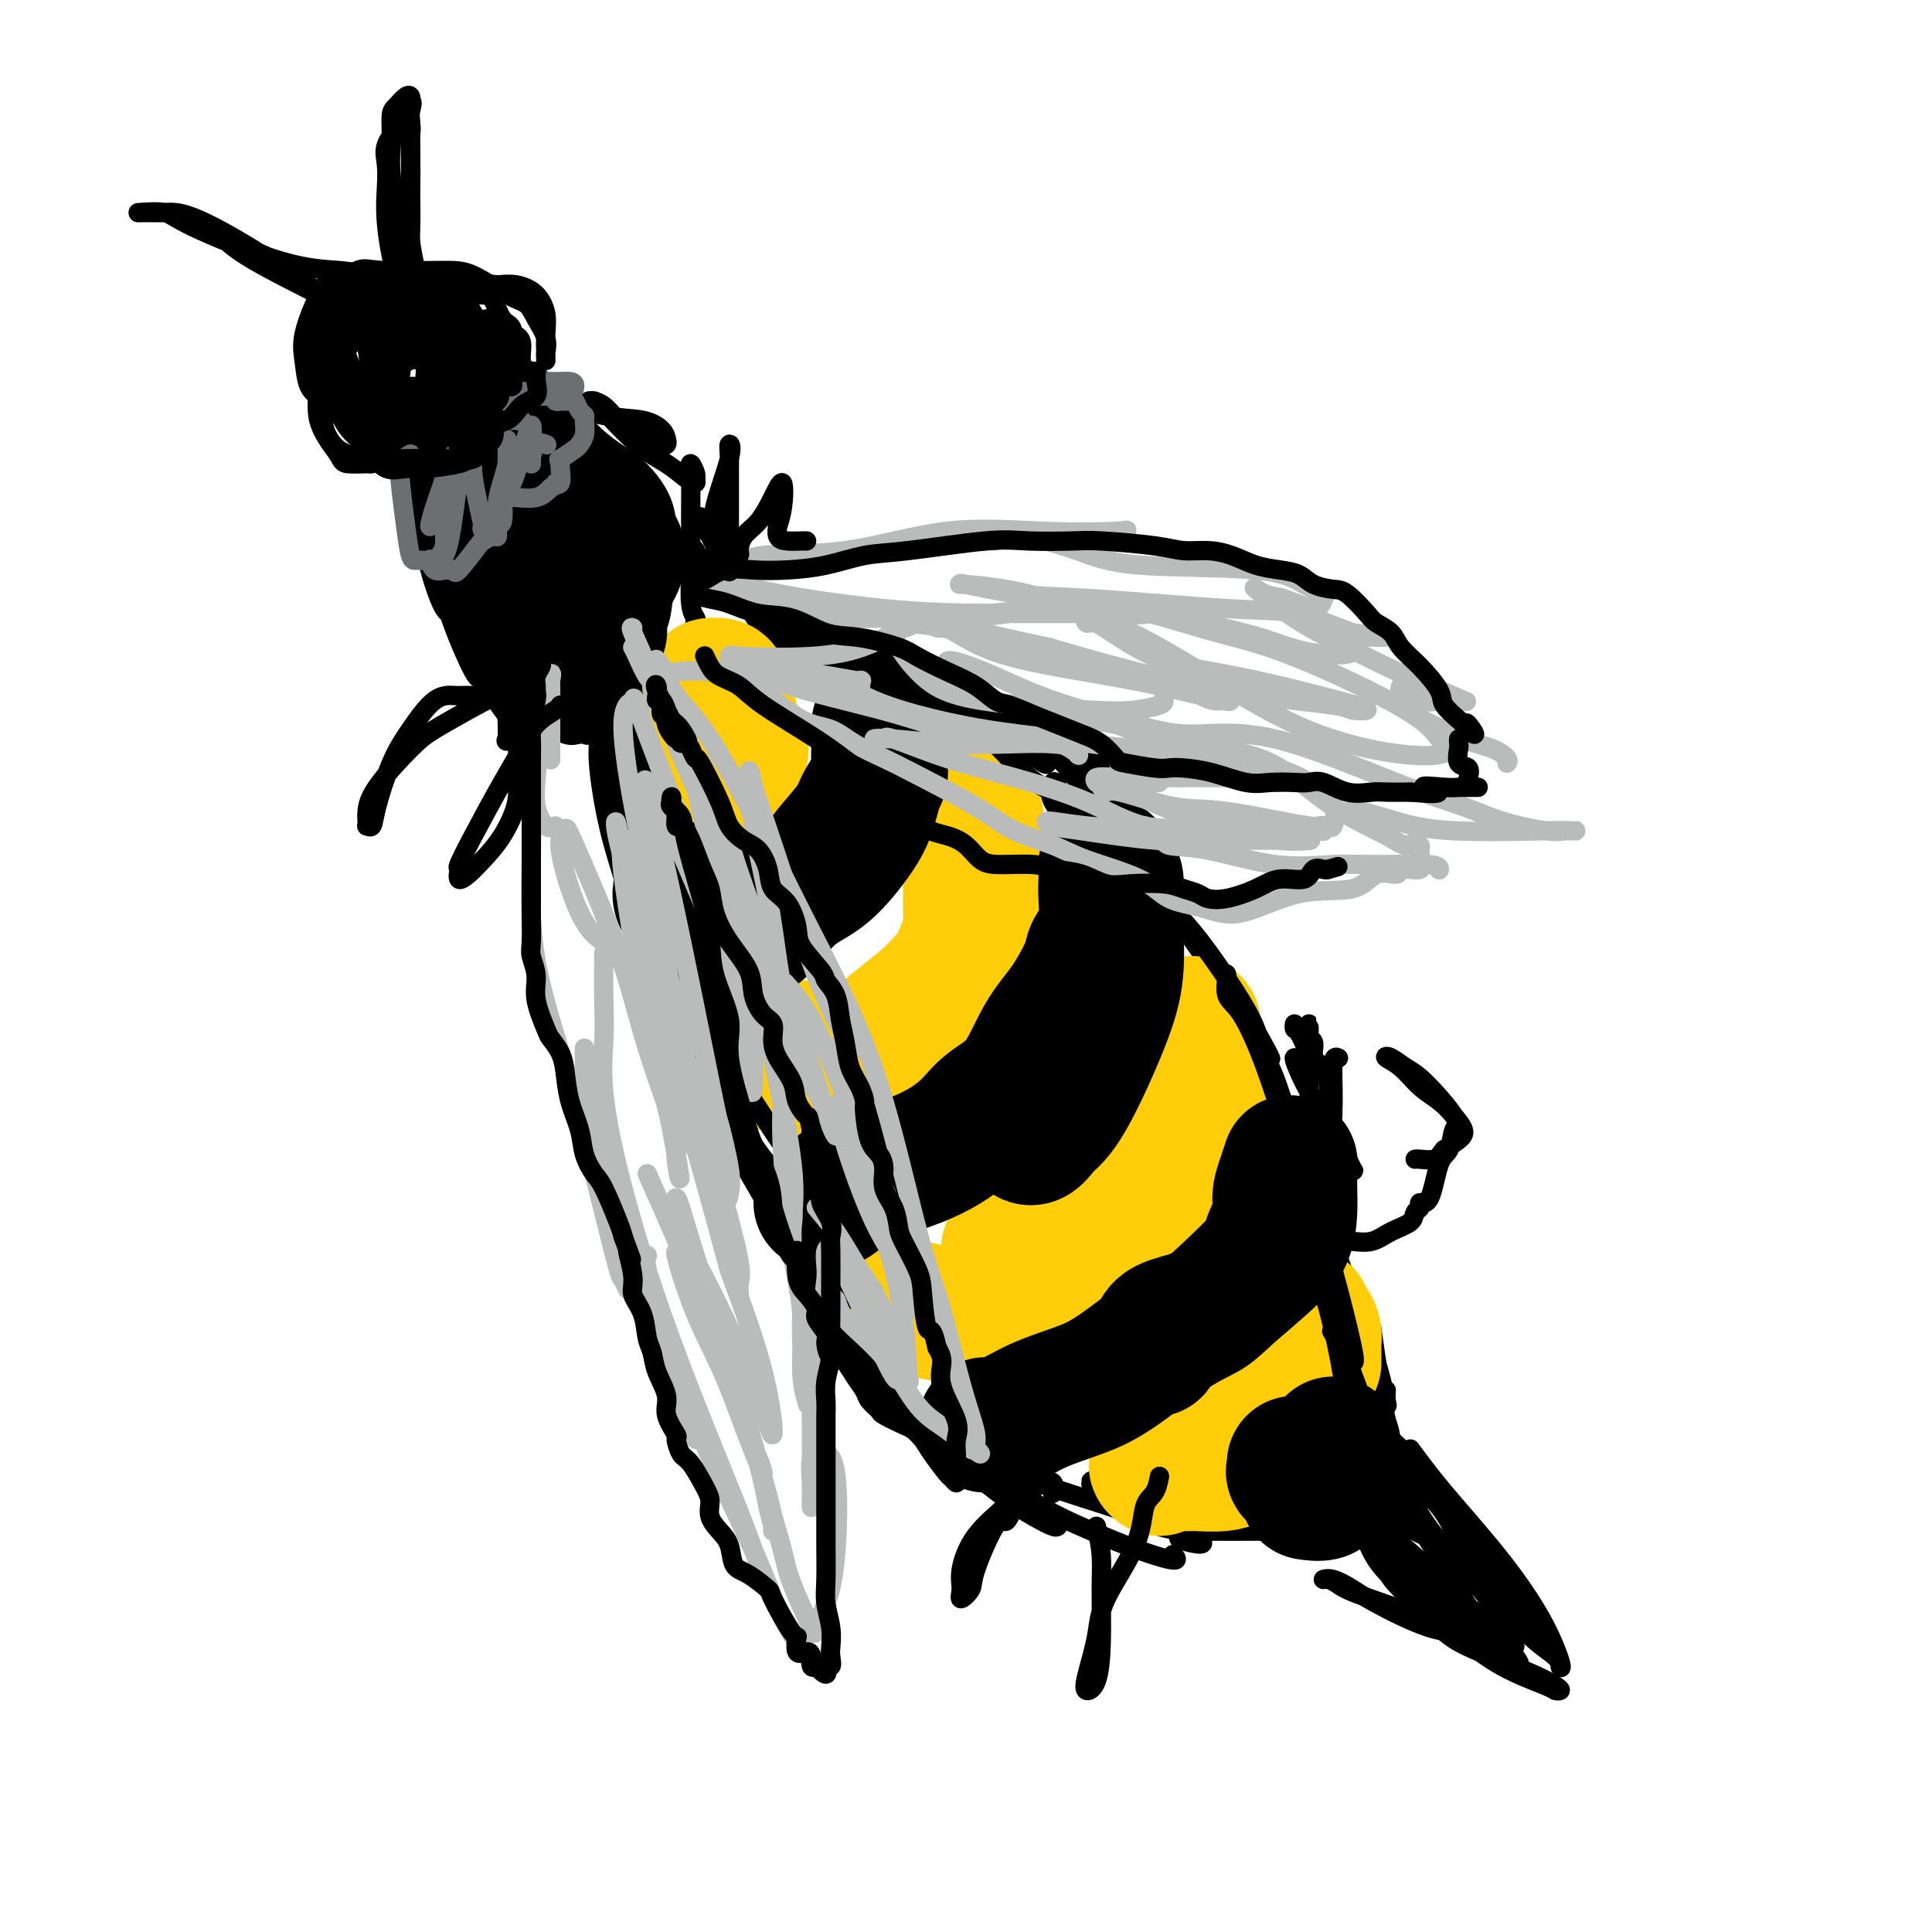 <svg viewBox='0 0 400 400' version='1.1' xmlns='http://www.w3.org/2000/svg' xmlns:xlink='http://www.w3.org/1999/xlink'><g fill='none' stroke='#000000' stroke-width='4' stroke-linecap='round' stroke-linejoin='round'><path d='M96,60c-0.543,0.112 -1.085,0.225 -2,0c-0.915,-0.225 -2.202,-0.786 -3,-1c-0.798,-0.214 -1.105,-0.081 -2,0c-0.895,0.081 -2.376,0.111 -3,0c-0.624,-0.111 -0.391,-0.362 -1,0c-0.609,0.362 -2.059,1.338 -3,2c-0.941,0.662 -1.374,1.012 -2,2c-0.626,0.988 -1.445,2.616 -2,4c-0.555,1.384 -0.847,2.526 -1,3c-0.153,0.474 -0.167,0.282 0,1c0.167,0.718 0.515,2.346 1,4c0.485,1.654 1.108,3.333 2,4c0.892,0.667 2.052,0.322 3,1c0.948,0.678 1.682,2.378 3,3c1.318,0.622 3.219,0.167 5,0c1.781,-0.167 3.442,-0.045 5,0c1.558,0.045 3.014,0.012 4,0c0.986,-0.012 1.503,-0.003 2,0c0.497,0.003 0.973,0.001 1,0c0.027,-0.001 -0.396,0.000 -1,0c-0.604,-0.000 -1.388,-0.002 -2,0c-0.612,0.002 -1.050,0.006 -2,0c-0.950,-0.006 -2.410,-0.022 -4,0c-1.590,0.022 -3.309,0.082 -5,0c-1.691,-0.082 -3.353,-0.305 -5,-1c-1.647,-0.695 -3.279,-1.863 -4,-3c-0.721,-1.137 -0.530,-2.244 -1,-3c-0.470,-0.756 -1.600,-1.161 -2,-2c-0.400,-0.839 -0.069,-2.110 0,-4c0.069,-1.890 -0.123,-4.397 0,-6c0.123,-1.603 0.562,-2.301 1,-3'/><path d='M78,61c0.058,-2.938 1.202,-1.283 2,-1c0.798,0.283 1.249,-0.805 3,-1c1.751,-0.195 4.801,0.502 7,1c2.199,0.498 3.545,0.797 5,2c1.455,1.203 3.017,3.310 4,4c0.983,0.690 1.388,-0.037 2,0c0.612,0.037 1.433,0.837 2,2c0.567,1.163 0.880,2.688 1,4c0.120,1.312 0.048,2.411 0,4c-0.048,1.589 -0.072,3.669 0,5c0.072,1.331 0.240,1.912 0,3c-0.240,1.088 -0.889,2.684 -2,4c-1.111,1.316 -2.684,2.352 -4,3c-1.316,0.648 -2.374,0.908 -4,1c-1.626,0.092 -3.820,0.017 -5,0c-1.180,-0.017 -1.345,0.024 -2,0c-0.655,-0.024 -1.801,-0.113 -2,0c-0.199,0.113 0.548,0.427 1,0c0.452,-0.427 0.607,-1.595 1,-2c0.393,-0.405 1.023,-0.046 2,0c0.977,0.046 2.299,-0.222 4,-1c1.701,-0.778 3.779,-2.067 5,-3c1.221,-0.933 1.585,-1.509 2,-2c0.415,-0.491 0.881,-0.898 1,-2c0.119,-1.102 -0.110,-2.898 0,-4c0.110,-1.102 0.560,-1.511 0,-2c-0.560,-0.489 -2.128,-1.059 -3,-2c-0.872,-0.941 -1.048,-2.252 -2,-3c-0.952,-0.748 -2.679,-0.932 -4,-1c-1.321,-0.068 -2.234,-0.019 -4,0c-1.766,0.019 -4.383,0.010 -7,0'/><path d='M81,70c-2.802,-0.095 -2.306,0.166 -3,0c-0.694,-0.166 -2.579,-0.759 -4,0c-1.421,0.759 -2.380,2.869 -3,4c-0.620,1.131 -0.901,1.282 -1,2c-0.099,0.718 -0.017,2.004 0,3c0.017,0.996 -0.033,1.704 0,3c0.033,1.296 0.147,3.181 1,5c0.853,1.819 2.444,3.572 5,5c2.556,1.428 6.078,2.530 9,3c2.922,0.470 5.244,0.308 7,0c1.756,-0.308 2.946,-0.763 5,-3c2.054,-2.237 4.973,-6.256 6,-9c1.027,-2.744 0.161,-4.211 0,-6c-0.161,-1.789 0.383,-3.899 0,-5c-0.383,-1.101 -1.691,-1.194 -3,-2c-1.309,-0.806 -2.617,-2.324 -4,-3c-1.383,-0.676 -2.839,-0.509 -5,0c-2.161,0.509 -5.025,1.361 -7,2c-1.975,0.639 -3.060,1.064 -4,2c-0.940,0.936 -1.735,2.381 -2,3c-0.265,0.619 -0.001,0.411 0,2c0.001,1.589 -0.263,4.974 1,7c1.263,2.026 4.052,2.693 6,4c1.948,1.307 3.054,3.252 5,4c1.946,0.748 4.732,0.297 7,0c2.268,-0.297 4.019,-0.439 6,-2c1.981,-1.561 4.191,-4.540 5,-7c0.809,-2.460 0.217,-4.402 0,-6c-0.217,-1.598 -0.058,-2.853 0,-4c0.058,-1.147 0.017,-2.185 -2,-3c-2.017,-0.815 -6.008,-1.408 -10,-2'/><path d='M96,67c-3.257,-0.507 -5.401,0.727 -8,2c-2.599,1.273 -5.654,2.587 -8,4c-2.346,1.413 -3.984,2.926 -5,4c-1.016,1.074 -1.409,1.708 -2,3c-0.591,1.292 -1.381,3.243 -1,5c0.381,1.757 1.931,3.320 4,4c2.069,0.680 4.655,0.478 7,1c2.345,0.522 4.449,1.768 7,2c2.551,0.232 5.549,-0.552 8,-2c2.451,-1.448 4.357,-3.562 5,-5c0.643,-1.438 0.025,-2.201 0,-3c-0.025,-0.799 0.542,-1.636 0,-3c-0.542,-1.364 -2.193,-3.257 -5,-5c-2.807,-1.743 -6.770,-3.337 -9,-4c-2.230,-0.663 -2.728,-0.395 -4,0c-1.272,0.395 -3.317,0.916 -5,2c-1.683,1.084 -3.003,2.732 -4,4c-0.997,1.268 -1.670,2.157 -2,4c-0.330,1.843 -0.315,4.642 0,7c0.315,2.358 0.932,4.277 2,5c1.068,0.723 2.587,0.250 4,1c1.413,0.750 2.719,2.724 5,3c2.281,0.276 5.538,-1.145 8,-3c2.462,-1.855 4.130,-4.144 5,-6c0.870,-1.856 0.943,-3.278 1,-5c0.057,-1.722 0.098,-3.744 0,-5c-0.098,-1.256 -0.336,-1.745 -2,-3c-1.664,-1.255 -4.755,-3.274 -8,-4c-3.245,-0.726 -6.643,-0.157 -9,0c-2.357,0.157 -3.673,-0.098 -5,0c-1.327,0.098 -2.663,0.549 -4,1'/><path d='M71,71c-3.223,1.276 -2.279,3.965 -2,6c0.279,2.035 -0.107,3.417 0,5c0.107,1.583 0.705,3.369 2,5c1.295,1.631 3.286,3.109 5,4c1.714,0.891 3.150,1.195 6,1c2.850,-0.195 7.114,-0.889 10,-2c2.886,-1.111 4.394,-2.638 5,-5c0.606,-2.362 0.308,-5.557 1,-8c0.692,-2.443 2.373,-4.132 2,-7c-0.373,-2.868 -2.800,-6.913 -5,-9c-2.200,-2.087 -4.174,-2.214 -6,-2c-1.826,0.214 -3.505,0.769 -6,2c-2.495,1.231 -5.808,3.138 -8,5c-2.192,1.862 -3.265,3.679 -4,6c-0.735,2.321 -1.132,5.145 -1,7c0.132,1.855 0.792,2.742 2,4c1.208,1.258 2.964,2.887 5,4c2.036,1.113 4.353,1.710 7,2c2.647,0.290 5.625,0.272 8,0c2.375,-0.272 4.147,-0.797 5,-2c0.853,-1.203 0.788,-3.082 1,-5c0.212,-1.918 0.701,-3.873 1,-6c0.299,-2.127 0.409,-4.424 -1,-6c-1.409,-1.576 -4.337,-2.429 -6,-3c-1.663,-0.571 -2.059,-0.859 -3,0c-0.941,0.859 -2.425,2.866 -4,5c-1.575,2.134 -3.240,4.395 -4,7c-0.760,2.605 -0.616,5.554 0,8c0.616,2.446 1.704,4.389 3,5c1.296,0.611 2.799,-0.111 4,0c1.201,0.111 2.101,1.056 3,2'/><path d='M91,94c1.523,0.317 1.829,0.109 3,-2c1.171,-2.109 3.207,-6.121 4,-9c0.793,-2.879 0.342,-4.626 0,-6c-0.342,-1.374 -0.577,-2.375 -1,-3c-0.423,-0.625 -1.036,-0.873 -3,-1c-1.964,-0.127 -5.279,-0.132 -8,1c-2.721,1.132 -4.848,3.403 -6,5c-1.152,1.597 -1.331,2.521 -2,4c-0.669,1.479 -1.829,3.514 -2,5c-0.171,1.486 0.647,2.423 3,3c2.353,0.577 6.242,0.796 9,1c2.758,0.204 4.386,0.394 6,0c1.614,-0.394 3.214,-1.373 4,-3c0.786,-1.627 0.757,-3.901 1,-6c0.243,-2.099 0.758,-4.024 0,-6c-0.758,-1.976 -2.788,-4.003 -5,-5c-2.212,-0.997 -4.605,-0.964 -6,-1c-1.395,-0.036 -1.791,-0.140 -3,0c-1.209,0.140 -3.232,0.523 -4,3c-0.768,2.477 -0.283,7.049 0,10c0.283,2.951 0.362,4.283 1,5c0.638,0.717 1.834,0.821 3,1c1.166,0.179 2.303,0.435 4,0c1.697,-0.435 3.953,-1.559 5,-3c1.047,-1.441 0.884,-3.199 1,-5c0.116,-1.801 0.512,-3.646 0,-5c-0.512,-1.354 -1.930,-2.216 -3,-3c-1.070,-0.784 -1.792,-1.488 -3,-2c-1.208,-0.512 -2.902,-0.830 -4,0c-1.098,0.830 -1.599,2.809 -2,4c-0.401,1.191 -0.700,1.596 -1,2'/><path d='M82,78c-0.157,1.264 0.952,1.425 2,2c1.048,0.575 2.037,1.563 4,2c1.963,0.437 4.901,0.323 7,0c2.099,-0.323 3.360,-0.854 4,-2c0.640,-1.146 0.658,-2.906 1,-4c0.342,-1.094 1.006,-1.521 0,-3c-1.006,-1.479 -3.683,-4.011 -5,-5c-1.317,-0.989 -1.275,-0.436 -2,0c-0.725,0.436 -2.216,0.754 -3,2c-0.784,1.246 -0.861,3.420 -1,4c-0.139,0.580 -0.339,-0.435 0,0c0.339,0.435 1.218,2.321 2,3c0.782,0.679 1.468,0.150 2,0c0.532,-0.150 0.911,0.078 1,0c0.089,-0.078 -0.111,-0.462 0,-2c0.111,-1.538 0.535,-4.231 0,-6c-0.535,-1.769 -2.027,-2.615 -3,-3c-0.973,-0.385 -1.426,-0.310 -2,0c-0.574,0.310 -1.267,0.855 -2,2c-0.733,1.145 -1.505,2.889 -2,4c-0.495,1.111 -0.711,1.587 0,2c0.711,0.413 2.351,0.762 3,1c0.649,0.238 0.308,0.365 1,0c0.692,-0.365 2.416,-1.224 3,-3c0.584,-1.776 0.028,-4.471 0,-6c-0.028,-1.529 0.472,-1.891 0,-2c-0.472,-0.109 -1.917,0.037 -3,0c-1.083,-0.037 -1.806,-0.257 -3,0c-1.194,0.257 -2.860,0.992 -4,4c-1.140,3.008 -1.754,8.288 -2,11c-0.246,2.712 -0.123,2.856 0,3'/><path d='M80,82c0.011,2.384 1.038,1.344 2,1c0.962,-0.344 1.860,0.009 3,0c1.140,-0.009 2.523,-0.381 3,-1c0.477,-0.619 0.047,-1.484 0,-3c-0.047,-1.516 0.289,-3.683 0,-5c-0.289,-1.317 -1.202,-1.785 -2,-2c-0.798,-0.215 -1.482,-0.176 -2,0c-0.518,0.176 -0.871,0.491 -1,1c-0.129,0.509 -0.035,1.214 0,2c0.035,0.786 0.010,1.653 0,2c-0.010,0.347 -0.005,0.173 0,0'/><path d='M88,99c0.077,0.868 0.154,1.736 0,4c-0.154,2.264 -0.539,5.926 0,10c0.539,4.074 2.002,8.562 3,11c0.998,2.438 1.533,2.826 2,3c0.467,0.174 0.868,0.133 1,0c0.132,-0.133 -0.004,-0.358 0,-1c0.004,-0.642 0.150,-1.703 0,-3c-0.150,-1.297 -0.595,-2.832 -1,-4c-0.405,-1.168 -0.770,-1.971 -1,-2c-0.230,-0.029 -0.324,0.714 0,2c0.324,1.286 1.064,3.114 1,4c-0.064,0.886 -0.934,0.829 0,4c0.934,3.171 3.673,9.569 5,12c1.327,2.431 1.242,0.896 2,1c0.758,0.104 2.360,1.846 3,2c0.640,0.154 0.319,-1.282 0,-2c-0.319,-0.718 -0.636,-0.720 -1,-1c-0.364,-0.280 -0.776,-0.839 -2,-3c-1.224,-2.161 -3.259,-5.923 -4,-7c-0.741,-1.077 -0.187,0.533 0,2c0.187,1.467 0.006,2.792 1,5c0.994,2.208 3.162,5.297 5,8c1.838,2.703 3.345,5.018 5,6c1.655,0.982 3.458,0.632 4,1c0.542,0.368 -0.178,1.455 0,2c0.178,0.545 1.252,0.547 2,0c0.748,-0.547 1.170,-1.644 0,-3c-1.170,-1.356 -3.932,-2.972 -6,-5c-2.068,-2.028 -3.441,-4.469 -4,-5c-0.559,-0.531 -0.302,0.848 0,2c0.302,1.152 0.651,2.076 1,3'/><path d='M104,145c0.601,0.867 1.605,0.533 3,1c1.395,0.467 3.181,1.735 5,3c1.819,1.265 3.672,2.528 5,3c1.328,0.472 2.132,0.154 3,0c0.868,-0.154 1.801,-0.143 2,0c0.199,0.143 -0.335,0.420 -1,0c-0.665,-0.420 -1.462,-1.536 -2,-2c-0.538,-0.464 -0.816,-0.274 -3,-1c-2.184,-0.726 -6.275,-2.367 -8,-3c-1.725,-0.633 -1.084,-0.258 -1,0c0.084,0.258 -0.388,0.397 0,1c0.388,0.603 1.635,1.668 3,2c1.365,0.332 2.849,-0.068 4,0c1.151,0.068 1.968,0.606 3,-1c1.032,-1.606 2.278,-5.355 3,-7c0.722,-1.645 0.921,-1.184 1,-1c0.079,0.184 0.040,0.092 0,0'/><path d='M111,81c0.329,-0.140 0.659,-0.281 1,0c0.341,0.281 0.694,0.982 3,2c2.306,1.018 6.566,2.353 10,3c3.434,0.647 6.042,0.606 8,1c1.958,0.394 3.266,1.223 4,2c0.734,0.777 0.892,1.500 1,2c0.108,0.500 0.164,0.775 0,1c-0.164,0.225 -0.548,0.400 -2,0c-1.452,-0.400 -3.970,-1.374 -6,-3c-2.030,-1.626 -3.570,-3.905 -5,-5c-1.430,-1.095 -2.750,-1.007 -3,-1c-0.250,0.007 0.569,-0.069 1,0c0.431,0.069 0.473,0.282 2,2c1.527,1.718 4.538,4.940 7,7c2.462,2.060 4.373,2.957 6,4c1.627,1.043 2.968,2.232 4,3c1.032,0.768 1.755,1.115 2,1c0.245,-0.115 0.013,-0.692 0,-1c-0.013,-0.308 0.193,-0.347 0,-1c-0.193,-0.653 -0.785,-1.921 -1,-2c-0.215,-0.079 -0.054,1.029 0,3c0.054,1.971 0.001,4.804 0,8c-0.001,3.196 0.049,6.754 0,10c-0.049,3.246 -0.199,6.179 0,8c0.199,1.821 0.746,2.529 1,3c0.254,0.471 0.215,0.706 0,2c-0.215,1.294 -0.608,3.647 -1,6'/><path d='M143,136c-0.389,6.954 -1.362,4.340 -2,4c-0.638,-0.340 -0.941,1.594 -1,2c-0.059,0.406 0.127,-0.717 0,-2c-0.127,-1.283 -0.568,-2.725 0,-4c0.568,-1.275 2.144,-2.381 3,-4c0.856,-1.619 0.993,-3.751 1,-4c0.007,-0.249 -0.118,1.385 0,2c0.118,0.615 0.477,0.211 0,2c-0.477,1.789 -1.789,5.772 -3,8c-1.211,2.228 -2.321,2.702 -3,3c-0.679,0.298 -0.926,0.420 -1,0c-0.074,-0.420 0.024,-1.381 0,-2c-0.024,-0.619 -0.170,-0.895 0,-2c0.170,-1.105 0.655,-3.038 1,-3c0.345,0.038 0.551,2.049 0,3c-0.551,0.951 -1.859,0.843 -3,2c-1.141,1.157 -2.115,3.581 -3,5c-0.885,1.419 -1.681,1.834 -2,2c-0.319,0.166 -0.159,0.083 0,0'/><path d='M137,187c0.000,0.733 0.000,1.467 0,2c0.000,0.533 0.000,0.867 0,1c0.000,0.133 0.000,0.067 0,0'/><path d='M127,158c-0.006,0.497 -0.013,0.995 0,1c0.013,0.005 0.045,-0.481 0,1c-0.045,1.481 -0.166,4.931 0,7c0.166,2.069 0.619,2.757 1,4c0.381,1.243 0.691,3.041 1,5c0.309,1.959 0.619,4.077 1,6c0.381,1.923 0.834,3.649 1,5c0.166,1.351 0.044,2.326 0,2c-0.044,-0.326 -0.012,-1.953 0,-3c0.012,-1.047 0.003,-1.513 0,-3c-0.003,-1.487 -0.001,-3.996 0,-5c0.001,-1.004 0.000,-0.502 0,0'/><path d='M124,153c-0.141,1.483 -0.282,2.966 0,6c0.282,3.034 0.986,7.618 2,12c1.014,4.382 2.339,8.560 5,17c2.661,8.440 6.658,21.141 10,29c3.342,7.859 6.030,10.876 8,14c1.970,3.124 3.221,6.357 4,8c0.779,1.643 1.085,1.698 1,2c-0.085,0.302 -0.561,0.850 -1,0c-0.439,-0.850 -0.840,-3.100 -1,-4c-0.160,-0.900 -0.080,-0.450 0,0'/><path d='M145,219c0.111,0.736 0.222,1.472 0,2c-0.222,0.528 -0.776,0.847 0,3c0.776,2.153 2.883,6.140 5,10c2.117,3.860 4.244,7.593 8,14c3.756,6.407 9.141,15.488 13,21c3.859,5.512 6.193,7.456 7,9c0.807,1.544 0.087,2.687 0,3c-0.087,0.313 0.458,-0.203 1,0c0.542,0.203 1.082,1.124 0,0c-1.082,-1.124 -3.787,-4.292 -6,-7c-2.213,-2.708 -3.933,-4.956 -5,-6c-1.067,-1.044 -1.481,-0.884 -2,-1c-0.519,-0.116 -1.143,-0.509 0,1c1.143,1.509 4.055,4.920 7,8c2.945,3.080 5.924,5.829 9,9c3.076,3.171 6.249,6.763 10,10c3.751,3.237 8.079,6.120 11,8c2.921,1.880 4.433,2.758 6,4c1.567,1.242 3.188,2.849 4,3c0.812,0.151 0.813,-1.155 0,-2c-0.813,-0.845 -2.441,-1.230 -4,-2c-1.559,-0.770 -3.049,-1.926 -6,-4c-2.951,-2.074 -7.362,-5.068 -9,-6c-1.638,-0.932 -0.504,0.197 1,1c1.504,0.803 3.377,1.280 5,2c1.623,0.720 2.996,1.685 5,3c2.004,1.315 4.640,2.981 10,5c5.360,2.019 13.443,4.390 18,6c4.557,1.610 5.588,2.460 7,3c1.412,0.540 3.206,0.770 5,1'/><path d='M245,317c7.859,3.764 2.005,2.672 0,2c-2.005,-0.672 -0.163,-0.926 -1,-2c-0.837,-1.074 -4.355,-2.970 -8,-5c-3.645,-2.030 -7.416,-4.194 -9,-5c-1.584,-0.806 -0.979,-0.254 -1,0c-0.021,0.254 -0.668,0.212 1,1c1.668,0.788 5.652,2.407 9,4c3.348,1.593 6.061,3.159 8,4c1.939,0.841 3.105,0.957 6,1c2.895,0.043 7.518,0.011 11,0c3.482,-0.011 5.822,-0.003 8,0c2.178,0.003 4.194,0.001 5,0c0.806,-0.001 0.403,-0.000 0,0'/><path d='M145,107c-0.063,-0.053 -0.126,-0.105 2,4c2.126,4.105 6.440,12.368 10,18c3.560,5.632 6.366,8.633 9,11c2.634,2.367 5.098,4.098 7,5c1.902,0.902 3.243,0.974 4,1c0.757,0.026 0.931,0.008 1,0c0.069,-0.008 0.035,-0.004 0,0'/><path d='M160,130c0.114,0.239 0.229,0.479 0,1c-0.229,0.521 -0.800,1.324 0,3c0.800,1.676 2.972,4.225 5,6c2.028,1.775 3.913,2.777 9,5c5.087,2.223 13.377,5.668 19,8c5.623,2.332 8.579,3.553 11,5c2.421,1.447 4.306,3.120 5,4c0.694,0.880 0.198,0.966 0,1c-0.198,0.034 -0.099,0.017 0,0'/><path d='M139,112c1.047,0.365 2.093,0.731 3,1c0.907,0.269 1.674,0.443 2,1c0.326,0.557 0.211,1.497 4,4c3.789,2.503 11.483,6.567 17,10c5.517,3.433 8.857,6.234 11,8c2.143,1.766 3.091,2.497 4,3c0.909,0.503 1.781,0.779 2,1c0.219,0.221 -0.214,0.388 -1,0c-0.786,-0.388 -1.923,-1.329 -4,-3c-2.077,-1.671 -5.094,-4.071 -8,-6c-2.906,-1.929 -5.703,-3.388 -8,-5c-2.297,-1.612 -4.096,-3.377 -5,-4c-0.904,-0.623 -0.913,-0.103 -1,0c-0.087,0.103 -0.252,-0.209 1,1c1.252,1.209 3.922,3.940 8,7c4.078,3.060 9.566,6.447 14,9c4.434,2.553 7.814,4.270 14,7c6.186,2.730 15.177,6.472 20,9c4.823,2.528 5.478,3.843 4,3c-1.478,-0.843 -5.090,-3.842 -8,-6c-2.910,-2.158 -5.117,-3.474 -6,-4c-0.883,-0.526 -0.441,-0.263 0,0'/><path d='M169,127c-1.132,-0.007 -2.265,-0.014 -2,0c0.265,0.014 1.927,0.049 2,0c0.073,-0.049 -1.443,-0.183 2,2c3.443,2.183 11.846,6.681 18,10c6.154,3.319 10.061,5.459 15,8c4.939,2.541 10.911,5.483 15,8c4.089,2.517 6.294,4.607 8,6c1.706,1.393 2.911,2.087 4,3c1.089,0.913 2.060,2.045 2,2c-0.060,-0.045 -1.151,-1.266 -2,-2c-0.849,-0.734 -1.454,-0.980 -2,-2c-0.546,-1.020 -1.032,-2.813 -2,-4c-0.968,-1.187 -2.420,-1.768 -3,-2c-0.580,-0.232 -0.290,-0.116 0,0'/><path d='M221,151c0.386,1.553 0.773,3.106 2,6c1.227,2.894 3.295,7.129 7,13c3.705,5.871 9.049,13.377 13,19c3.951,5.623 6.511,9.362 9,13c2.489,3.638 4.908,7.174 6,10c1.092,2.826 0.856,4.942 1,6c0.144,1.058 0.667,1.057 1,1c0.333,-0.057 0.474,-0.169 0,-1c-0.474,-0.831 -1.564,-2.380 -2,-3c-0.436,-0.620 -0.218,-0.310 0,0'/><path d='M254,205c0.178,1.263 0.355,2.526 2,5c1.645,2.474 4.756,6.161 7,11c2.244,4.839 3.621,10.832 5,16c1.379,5.168 2.762,9.511 4,13c1.238,3.489 2.332,6.126 3,8c0.668,1.874 0.911,2.987 1,3c0.089,0.013 0.024,-1.073 0,-2c-0.024,-0.927 -0.007,-1.693 0,-2c0.007,-0.307 0.003,-0.153 0,0'/><path d='M270,233c-0.230,0.258 -0.461,0.515 0,3c0.461,2.485 1.612,7.196 3,12c1.388,4.804 3.013,9.700 5,15c1.987,5.300 4.336,11.003 6,16c1.664,4.997 2.642,9.288 3,11c0.358,1.712 0.096,0.846 0,0c-0.096,-0.846 -0.028,-1.670 0,-2c0.028,-0.330 0.014,-0.165 0,0'/><path d='M284,275c0.257,1.809 0.514,3.617 1,7c0.486,3.383 1.201,8.340 2,12c0.799,3.660 1.681,6.025 2,9c0.319,2.975 0.074,6.562 0,8c-0.074,1.438 0.022,0.728 0,1c-0.022,0.272 -0.163,1.526 0,1c0.163,-0.526 0.631,-2.832 0,-4c-0.631,-1.168 -2.362,-1.199 -3,-2c-0.638,-0.801 -0.182,-2.372 0,-3c0.182,-0.628 0.091,-0.314 0,0'/><path d='M286,302c0.025,0.391 0.049,0.782 0,1c-0.049,0.218 -0.173,0.263 0,2c0.173,1.737 0.641,5.168 1,7c0.359,1.832 0.607,2.066 1,3c0.393,0.934 0.930,2.567 1,2c0.070,-0.567 -0.326,-3.336 -1,-5c-0.674,-1.664 -1.625,-2.224 -3,-3c-1.375,-0.776 -3.173,-1.770 -4,-2c-0.827,-0.230 -0.683,0.303 0,2c0.683,1.697 1.905,4.559 4,7c2.095,2.441 5.061,4.463 7,6c1.939,1.537 2.849,2.591 4,3c1.151,0.409 2.544,0.174 3,1c0.456,0.826 -0.025,2.713 0,3c0.025,0.287 0.555,-1.025 0,-2c-0.555,-0.975 -2.196,-1.614 -4,-3c-1.804,-1.386 -3.773,-3.520 -6,-5c-2.227,-1.480 -4.712,-2.306 -6,-3c-1.288,-0.694 -1.377,-1.256 -1,0c0.377,1.256 1.222,4.329 3,7c1.778,2.671 4.490,4.940 7,7c2.510,2.060 4.820,3.910 7,5c2.180,1.090 4.231,1.419 6,2c1.769,0.581 3.258,1.413 3,1c-0.258,-0.413 -2.262,-2.073 -4,-3c-1.738,-0.927 -3.211,-1.122 -6,-3c-2.789,-1.878 -6.895,-5.439 -11,-9'/><path d='M287,323c-3.258,-1.936 -0.904,0.723 0,2c0.904,1.277 0.357,1.172 2,3c1.643,1.828 5.474,5.590 8,8c2.526,2.410 3.745,3.469 7,5c3.255,1.531 8.546,3.533 12,5c3.454,1.467 5.070,2.397 6,3c0.930,0.603 1.172,0.879 1,1c-0.172,0.121 -0.760,0.088 -1,0c-0.240,-0.088 -0.133,-0.229 -2,-1c-1.867,-0.771 -5.707,-2.171 -9,-4c-3.293,-1.829 -6.037,-4.088 -9,-6c-2.963,-1.912 -6.144,-3.479 -10,-5c-3.856,-1.521 -8.388,-2.998 -11,-4c-2.612,-1.002 -3.304,-1.531 -4,-2c-0.696,-0.469 -1.396,-0.879 -2,-1c-0.604,-0.121 -1.112,0.048 -1,0c0.112,-0.048 0.844,-0.314 2,0c1.156,0.314 2.737,1.208 4,2c1.263,0.792 2.207,1.480 5,3c2.793,1.520 7.435,3.870 11,5c3.565,1.130 6.052,1.038 9,1c2.948,-0.038 6.357,-0.022 8,0c1.643,0.022 1.522,0.052 1,0c-0.522,-0.052 -1.443,-0.184 -2,0c-0.557,0.184 -0.750,0.684 -2,0c-1.250,-0.684 -3.556,-2.552 -6,-4c-2.444,-1.448 -5.025,-2.476 -6,-3c-0.975,-0.524 -0.344,-0.542 0,0c0.344,0.542 0.400,1.646 2,3c1.600,1.354 4.743,2.958 7,4c2.257,1.042 3.629,1.521 5,2'/><path d='M312,340c2.452,1.512 1.583,0.792 1,0c-0.583,-0.792 -0.881,-1.655 -1,-2c-0.119,-0.345 -0.060,-0.173 0,0'/><path d='M292,300c1.953,2.656 3.906,5.311 7,9c3.094,3.689 7.327,8.410 11,13c3.673,4.590 6.784,9.049 9,13c2.216,3.951 3.537,7.393 4,9c0.463,1.607 0.069,1.381 0,1c-0.069,-0.381 0.187,-0.915 -1,-2c-1.187,-1.085 -3.817,-2.722 -6,-5c-2.183,-2.278 -3.919,-5.196 -6,-8c-2.081,-2.804 -4.509,-5.494 -7,-10c-2.491,-4.506 -5.046,-10.830 -6,-13c-0.954,-2.170 -0.307,-0.187 0,1c0.307,1.187 0.273,1.579 2,4c1.727,2.421 5.214,6.873 8,10c2.786,3.127 4.870,4.929 7,8c2.130,3.071 4.307,7.411 5,8c0.693,0.589 -0.099,-2.573 -3,-7c-2.901,-4.427 -7.910,-10.119 -12,-15c-4.090,-4.881 -7.260,-8.951 -10,-12c-2.740,-3.049 -5.050,-5.077 -6,-6c-0.950,-0.923 -0.542,-0.743 0,1c0.542,1.743 1.217,5.047 3,9c1.783,3.953 4.674,8.554 7,11c2.326,2.446 4.088,2.735 4,1c-0.088,-1.735 -2.025,-5.496 -4,-8c-1.975,-2.504 -3.987,-3.752 -6,-5'/><path d='M292,307c-2.226,-2.643 -2.793,-2.750 -3,-3c-0.207,-0.250 -0.056,-0.644 0,0c0.056,0.644 0.016,2.327 0,3c-0.016,0.673 -0.008,0.337 0,0'/></g>
<g fill='none' stroke='#FFCD0A' stroke-width='28' stroke-linecap='round' stroke-linejoin='round'><path d='M139,165c1.509,-0.066 3.017,-0.131 4,0c0.983,0.131 1.440,0.460 2,0c0.560,-0.460 1.221,-1.709 2,-3c0.779,-1.291 1.675,-2.623 2,-4c0.325,-1.377 0.078,-2.801 0,-5c-0.078,-2.199 0.012,-5.175 0,-7c-0.012,-1.825 -0.126,-2.498 0,-3c0.126,-0.502 0.490,-0.832 0,-1c-0.490,-0.168 -1.836,-0.173 -2,0c-0.164,0.173 0.853,0.524 1,1c0.147,0.476 -0.575,1.079 0,2c0.575,0.921 2.448,2.162 3,3c0.552,0.838 -0.218,1.274 0,2c0.218,0.726 1.425,1.743 2,3c0.575,1.257 0.518,2.756 0,4c-0.518,1.244 -1.497,2.235 -2,3c-0.503,0.765 -0.531,1.304 -1,2c-0.469,0.696 -1.380,1.548 -2,2c-0.620,0.452 -0.951,0.505 -1,0c-0.049,-0.505 0.183,-1.568 0,-2c-0.183,-0.432 -0.781,-0.235 -1,-1c-0.219,-0.765 -0.059,-2.494 0,-3c0.059,-0.506 0.016,0.210 0,1c-0.016,0.790 -0.005,1.654 0,2c0.005,0.346 0.002,0.173 0,0'/><path d='M159,220c0.495,-0.015 0.991,-0.030 1,0c0.009,0.030 -0.467,0.105 0,0c0.467,-0.105 1.878,-0.390 3,0c1.122,0.390 1.957,1.456 3,2c1.043,0.544 2.295,0.565 4,0c1.705,-0.565 3.863,-1.717 6,-3c2.137,-1.283 4.254,-2.698 6,-4c1.746,-1.302 3.121,-2.491 5,-4c1.879,-1.509 4.262,-3.339 6,-5c1.738,-1.661 2.831,-3.154 4,-4c1.169,-0.846 2.414,-1.046 3,-3c0.586,-1.954 0.512,-5.661 1,-8c0.488,-2.339 1.539,-3.309 2,-5c0.461,-1.691 0.334,-4.104 0,-7c-0.334,-2.896 -0.874,-6.276 -1,-8c-0.126,-1.724 0.162,-1.792 0,-2c-0.162,-0.208 -0.776,-0.557 -1,0c-0.224,0.557 -0.060,2.022 0,3c0.060,0.978 0.016,1.471 0,2c-0.016,0.529 -0.003,1.093 0,2c0.003,0.907 -0.005,2.157 0,3c0.005,0.843 0.023,1.278 0,3c-0.023,1.722 -0.086,4.732 0,7c0.086,2.268 0.321,3.793 0,5c-0.321,1.207 -1.196,2.097 -2,4c-0.804,1.903 -1.535,4.819 -3,7c-1.465,2.181 -3.664,3.626 -7,6c-3.336,2.374 -7.810,5.678 -11,7c-3.190,1.322 -5.095,0.661 -7,0'/><path d='M171,218c-2.155,-0.226 -4.042,-0.792 -5,-1c-0.958,-0.208 -0.988,-0.060 -1,0c-0.012,0.060 -0.006,0.030 0,0'/><path d='M178,268c0.685,-0.059 1.369,-0.118 2,0c0.631,0.118 1.208,0.412 3,1c1.792,0.588 4.800,1.469 7,2c2.200,0.531 3.593,0.711 5,1c1.407,0.289 2.828,0.688 5,0c2.172,-0.688 5.096,-2.461 8,-4c2.904,-1.539 5.789,-2.844 9,-5c3.211,-2.156 6.749,-5.162 10,-7c3.251,-1.838 6.216,-2.506 9,-4c2.784,-1.494 5.388,-3.813 7,-5c1.612,-1.187 2.232,-1.243 3,-3c0.768,-1.757 1.684,-5.217 2,-8c0.316,-2.783 0.032,-4.890 0,-7c-0.032,-2.110 0.188,-4.223 0,-6c-0.188,-1.777 -0.782,-3.217 -1,-5c-0.218,-1.783 -0.058,-3.908 0,-5c0.058,-1.092 0.016,-1.151 0,-1c-0.016,0.151 -0.004,0.513 0,1c0.004,0.487 0.001,1.099 0,2c-0.001,0.901 0.000,2.092 0,4c-0.000,1.908 -0.002,4.533 0,6c0.002,1.467 0.007,1.777 0,3c-0.007,1.223 -0.028,3.358 0,5c0.028,1.642 0.103,2.791 0,4c-0.103,1.209 -0.383,2.478 -2,4c-1.617,1.522 -4.570,3.296 -7,5c-2.430,1.704 -4.336,3.338 -7,4c-2.664,0.662 -6.085,0.353 -9,1c-2.915,0.647 -5.323,2.251 -7,3c-1.677,0.749 -2.622,0.643 -3,1c-0.378,0.357 -0.189,1.179 0,2'/><path d='M212,257c-5.500,2.667 -2.750,1.333 0,0'/><path d='M240,304c-0.508,-0.425 -1.016,-0.850 0,-1c1.016,-0.150 3.556,-0.026 5,0c1.444,0.026 1.794,-0.046 3,0c1.206,0.046 3.269,0.210 5,0c1.731,-0.210 3.129,-0.794 5,-3c1.871,-2.206 4.214,-6.034 6,-9c1.786,-2.966 3.014,-5.070 4,-7c0.986,-1.930 1.728,-3.684 2,-5c0.272,-1.316 0.072,-2.192 0,-3c-0.072,-0.808 -0.017,-1.549 0,-2c0.017,-0.451 -0.006,-0.612 0,-1c0.006,-0.388 0.040,-1.002 0,-1c-0.040,0.002 -0.154,0.619 0,1c0.154,0.381 0.577,0.526 1,1c0.423,0.474 0.845,1.276 1,2c0.155,0.724 0.041,1.369 0,2c-0.041,0.631 -0.011,1.247 0,2c0.011,0.753 0.003,1.644 0,2c-0.003,0.356 -0.002,0.178 0,0'/></g>
<g fill='none' stroke='#000000' stroke-width='28' stroke-linecap='round' stroke-linejoin='round'><path d='M268,303c0.056,0.339 0.112,0.679 0,1c-0.112,0.321 -0.391,0.624 0,1c0.391,0.376 1.454,0.824 2,1c0.546,0.176 0.577,0.079 1,0c0.423,-0.079 1.238,-0.141 2,0c0.762,0.141 1.472,0.484 2,0c0.528,-0.484 0.873,-1.794 1,-3c0.127,-1.206 0.035,-2.307 0,-3c-0.035,-0.693 -0.013,-0.979 0,-1c0.013,-0.021 0.017,0.222 0,1c-0.017,0.778 -0.054,2.089 0,3c0.054,0.911 0.200,1.421 0,2c-0.200,0.579 -0.747,1.227 -1,2c-0.253,0.773 -0.212,1.671 -1,2c-0.788,0.329 -2.404,0.089 -3,0c-0.596,-0.089 -0.170,-0.025 0,0c0.170,0.025 0.085,0.013 0,0'/><path d='M204,295c0.099,0.042 0.197,0.084 1,0c0.803,-0.084 2.309,-0.294 4,-1c1.691,-0.706 3.565,-1.907 6,-3c2.435,-1.093 5.430,-2.076 8,-3c2.570,-0.924 4.715,-1.789 8,-4c3.285,-2.211 7.712,-5.769 11,-8c3.288,-2.231 5.439,-3.135 7,-4c1.561,-0.865 2.533,-1.690 5,-4c2.467,-2.310 6.429,-6.106 8,-8c1.571,-1.894 0.750,-1.888 1,-3c0.250,-1.112 1.569,-3.342 2,-5c0.431,-1.658 -0.028,-2.745 0,-4c0.028,-1.255 0.543,-2.679 1,-4c0.457,-1.321 0.855,-2.539 1,-3c0.145,-0.461 0.037,-0.164 0,0c-0.037,0.164 -0.004,0.197 0,1c0.004,0.803 -0.022,2.378 0,4c0.022,1.622 0.091,3.292 0,5c-0.091,1.708 -0.342,3.455 -1,5c-0.658,1.545 -1.724,2.888 -4,5c-2.276,2.112 -5.762,4.994 -8,7c-2.238,2.006 -3.227,3.137 -5,4c-1.773,0.863 -4.331,1.458 -6,2c-1.669,0.542 -2.449,1.031 -3,2c-0.551,0.969 -0.872,2.420 -1,3c-0.128,0.580 -0.064,0.290 0,0'/><path d='M170,249c1.266,-0.205 2.531,-0.410 3,-1c0.469,-0.590 0.140,-1.564 1,-2c0.860,-0.436 2.908,-0.335 5,-1c2.092,-0.665 4.227,-2.095 6,-3c1.773,-0.905 3.184,-1.283 5,-2c1.816,-0.717 4.039,-1.772 6,-3c1.961,-1.228 3.661,-2.629 5,-4c1.339,-1.371 2.317,-2.713 4,-4c1.683,-1.287 4.072,-2.519 6,-5c1.928,-2.481 3.394,-6.212 5,-9c1.606,-2.788 3.352,-4.633 5,-7c1.648,-2.367 3.198,-5.256 4,-7c0.802,-1.744 0.856,-2.345 1,-3c0.144,-0.655 0.378,-1.366 1,-2c0.622,-0.634 1.631,-1.192 2,-3c0.369,-1.808 0.099,-4.868 0,-7c-0.099,-2.132 -0.027,-3.338 0,-4c0.027,-0.662 0.010,-0.782 0,-1c-0.010,-0.218 -0.013,-0.535 0,-1c0.013,-0.465 0.042,-1.078 0,-1c-0.042,0.078 -0.155,0.848 0,1c0.155,0.152 0.579,-0.315 1,0c0.421,0.315 0.840,1.411 1,2c0.160,0.589 0.063,0.671 0,2c-0.063,1.329 -0.091,3.906 0,7c0.091,3.094 0.303,6.706 0,10c-0.303,3.294 -1.120,6.272 -3,11c-1.880,4.728 -4.823,11.208 -7,15c-2.177,3.792 -3.589,4.896 -5,6'/><path d='M216,233c-3.137,4.951 -3.480,1.327 -5,0c-1.520,-1.327 -4.217,-0.357 -6,0c-1.783,0.357 -2.652,0.102 -3,0c-0.348,-0.102 -0.174,-0.051 0,0'/><path d='M141,184c-0.167,0.590 -0.334,1.180 0,2c0.334,0.820 1.169,1.869 2,3c0.831,1.131 1.659,2.343 3,3c1.341,0.657 3.196,0.759 5,1c1.804,0.241 3.557,0.621 5,0c1.443,-0.621 2.574,-2.241 4,-4c1.426,-1.759 3.145,-3.656 5,-5c1.855,-1.344 3.845,-2.136 6,-4c2.155,-1.864 4.473,-4.799 6,-7c1.527,-2.201 2.262,-3.669 3,-6c0.738,-2.331 1.480,-5.525 2,-8c0.520,-2.475 0.819,-4.230 1,-6c0.181,-1.770 0.245,-3.556 0,-4c-0.245,-0.444 -0.798,0.455 -1,1c-0.202,0.545 -0.051,0.738 0,1c0.051,0.262 0.004,0.594 0,1c-0.004,0.406 0.037,0.887 0,2c-0.037,1.113 -0.152,2.860 0,4c0.152,1.140 0.569,1.674 0,3c-0.569,1.326 -2.126,3.444 -3,5c-0.874,1.556 -1.065,2.550 -2,4c-0.935,1.450 -2.615,3.355 -4,5c-1.385,1.645 -2.474,3.028 -3,4c-0.526,0.972 -0.488,1.531 -1,2c-0.512,0.469 -1.575,0.848 -2,1c-0.425,0.152 -0.213,0.076 0,0'/><path d='M98,93c0.043,0.923 0.087,1.847 0,3c-0.087,1.153 -0.304,2.536 0,5c0.304,2.464 1.128,6.010 2,9c0.872,2.990 1.793,5.425 3,8c1.207,2.575 2.701,5.292 4,7c1.299,1.708 2.401,2.408 3,3c0.599,0.592 0.693,1.078 1,1c0.307,-0.078 0.828,-0.719 1,-1c0.172,-0.281 -0.005,-0.204 0,-1c0.005,-0.796 0.193,-2.467 0,-4c-0.193,-1.533 -0.766,-2.929 -1,-3c-0.234,-0.071 -0.127,1.182 0,2c0.127,0.818 0.276,1.202 0,2c-0.276,0.798 -0.975,2.010 0,3c0.975,0.990 3.626,1.759 5,2c1.374,0.241 1.472,-0.047 2,0c0.528,0.047 1.486,0.427 2,0c0.514,-0.427 0.582,-1.662 1,-2c0.418,-0.338 1.184,0.221 2,0c0.816,-0.221 1.680,-1.222 2,-2c0.320,-0.778 0.096,-1.332 0,-2c-0.096,-0.668 -0.063,-1.448 0,-2c0.063,-0.552 0.158,-0.874 -1,-3c-1.158,-2.126 -3.568,-6.055 -5,-9c-1.432,-2.945 -1.885,-4.904 -4,-8c-2.115,-3.096 -5.893,-7.327 -8,-10c-2.107,-2.673 -2.544,-3.789 -4,-4c-1.456,-0.211 -3.930,0.482 -5,1c-1.070,0.518 -0.734,0.862 0,1c0.734,0.138 1.867,0.069 3,0'/><path d='M101,89c1.378,0.659 3.324,1.808 5,3c1.676,1.192 3.082,2.427 4,3c0.918,0.573 1.349,0.485 2,1c0.651,0.515 1.524,1.633 3,3c1.476,1.367 3.556,2.984 5,4c1.444,1.016 2.253,1.432 3,2c0.747,0.568 1.433,1.287 2,2c0.567,0.713 1.014,1.419 1,2c-0.014,0.581 -0.491,1.037 0,2c0.491,0.963 1.949,2.433 2,4c0.051,1.567 -1.306,3.233 -2,5c-0.694,1.767 -0.726,3.636 -1,5c-0.274,1.364 -0.790,2.222 -1,3c-0.210,0.778 -0.112,1.475 0,2c0.112,0.525 0.239,0.877 0,1c-0.239,0.123 -0.844,0.015 -1,0c-0.156,-0.015 0.137,0.062 0,0c-0.137,-0.062 -0.705,-0.262 -2,0c-1.295,0.262 -3.316,0.986 -4,2c-0.684,1.014 -0.029,2.317 0,3c0.029,0.683 -0.567,0.747 -1,1c-0.433,0.253 -0.704,0.697 0,1c0.704,0.303 2.382,0.466 3,0c0.618,-0.466 0.177,-1.562 0,-2c-0.177,-0.438 -0.088,-0.219 0,0'/></g>
<g fill='none' stroke='#000000' stroke-width='4' stroke-linecap='round' stroke-linejoin='round'><path d='M130,140c0.127,-0.555 0.255,-1.111 0,0c-0.255,1.111 -0.891,3.887 0,7c0.891,3.113 3.309,6.563 5,11c1.691,4.437 2.656,9.862 3,14c0.344,4.138 0.066,6.989 0,9c-0.066,2.011 0.078,3.182 0,3c-0.078,-0.182 -0.379,-1.717 -1,-3c-0.621,-1.283 -1.564,-2.313 -2,-4c-0.436,-1.687 -0.367,-4.032 -1,-7c-0.633,-2.968 -1.968,-6.559 -3,-9c-1.032,-2.441 -1.761,-3.733 -2,-4c-0.239,-0.267 0.013,0.492 0,1c-0.013,0.508 -0.290,0.765 0,2c0.290,1.235 1.148,3.446 2,7c0.852,3.554 1.699,8.449 2,11c0.301,2.551 0.056,2.759 0,2c-0.056,-0.759 0.076,-2.483 0,-5c-0.076,-2.517 -0.360,-5.825 -1,-9c-0.640,-3.175 -1.634,-6.215 -2,-10c-0.366,-3.785 -0.102,-8.313 0,-9c0.102,-0.687 0.041,2.469 0,4c-0.041,1.531 -0.064,1.438 0,4c0.064,2.562 0.213,7.777 1,12c0.787,4.223 2.211,7.452 3,10c0.789,2.548 0.943,4.415 1,6c0.057,1.585 0.015,2.888 0,3c-0.015,0.112 -0.004,-0.968 0,-2c0.004,-1.032 0.002,-2.016 0,-3'/><path d='M135,181c0.154,-1.228 0.539,-1.798 0,-6c-0.539,-4.202 -2.000,-12.038 -3,-17c-1.000,-4.962 -1.538,-7.052 -2,-8c-0.462,-0.948 -0.848,-0.753 -1,-1c-0.152,-0.247 -0.069,-0.934 0,2c0.069,2.934 0.123,9.491 1,15c0.877,5.509 2.578,9.970 4,15c1.422,5.030 2.566,10.627 4,15c1.434,4.373 3.158,7.521 5,11c1.842,3.479 3.801,7.290 5,10c1.199,2.710 1.638,4.319 2,5c0.362,0.681 0.646,0.433 1,0c0.354,-0.433 0.777,-1.053 0,-4c-0.777,-2.947 -2.755,-8.223 -4,-12c-1.245,-3.777 -1.758,-6.055 -3,-9c-1.242,-2.945 -3.212,-6.556 -4,-8c-0.788,-1.444 -0.394,-0.722 0,0'/><path d='M126,151c0.019,-0.242 0.038,-0.483 0,1c-0.038,1.483 -0.135,4.692 0,8c0.135,3.308 0.500,6.715 3,15c2.500,8.285 7.136,21.446 11,31c3.864,9.554 6.956,15.500 10,21c3.044,5.500 6.038,10.555 9,14c2.962,3.445 5.890,5.279 7,6c1.110,0.721 0.400,0.329 0,-1c-0.400,-1.329 -0.490,-3.594 -1,-5c-0.510,-1.406 -1.441,-1.952 -3,-4c-1.559,-2.048 -3.745,-5.597 -6,-9c-2.255,-3.403 -4.578,-6.658 -7,-11c-2.422,-4.342 -4.944,-9.770 -6,-11c-1.056,-1.230 -0.648,1.737 0,4c0.648,2.263 1.536,3.823 3,7c1.464,3.177 3.505,7.971 7,15c3.495,7.029 8.445,16.293 12,22c3.555,5.707 5.717,7.856 7,10c1.283,2.144 1.688,4.283 2,5c0.312,0.717 0.530,0.011 1,0c0.470,-0.011 1.190,0.672 0,-1c-1.190,-1.672 -4.290,-5.700 -7,-9c-2.710,-3.300 -5.029,-5.872 -7,-9c-1.971,-3.128 -3.592,-6.811 -5,-9c-1.408,-2.189 -2.602,-2.885 -3,-3c-0.398,-0.115 0.001,0.350 2,4c1.999,3.650 5.599,10.486 9,16c3.401,5.514 6.602,9.705 10,15c3.398,5.295 6.992,11.695 10,16c3.008,4.305 5.431,6.516 7,8c1.569,1.484 2.285,2.242 3,3'/><path d='M194,300c6.500,9.235 2.250,1.322 0,-2c-2.250,-3.322 -2.501,-2.054 -3,-3c-0.499,-0.946 -1.245,-4.107 -4,-8c-2.755,-3.893 -7.517,-8.517 -10,-11c-2.483,-2.483 -2.687,-2.826 -3,-3c-0.313,-0.174 -0.734,-0.181 -1,0c-0.266,0.181 -0.376,0.550 1,3c1.376,2.450 4.240,6.982 10,13c5.760,6.018 14.418,13.523 20,18c5.582,4.477 8.090,5.925 10,7c1.910,1.075 3.222,1.775 4,2c0.778,0.225 1.020,-0.027 1,0c-0.020,0.027 -0.303,0.332 -1,0c-0.697,-0.332 -1.810,-1.300 -4,-3c-2.190,-1.700 -5.459,-4.132 -8,-7c-2.541,-2.868 -4.356,-6.173 -6,-9c-1.644,-2.827 -3.119,-5.177 -4,-6c-0.881,-0.823 -1.169,-0.121 0,2c1.169,2.121 3.796,5.659 7,9c3.204,3.341 6.984,6.485 11,9c4.016,2.515 8.267,4.400 12,6c3.733,1.600 6.949,2.913 10,4c3.051,1.087 5.937,1.946 7,2c1.063,0.054 0.304,-0.699 0,-1c-0.304,-0.301 -0.152,-0.151 0,0'/><path d='M154,117c-0.452,0.122 -0.904,0.245 0,2c0.904,1.755 3.165,5.143 5,8c1.835,2.857 3.245,5.182 6,7c2.755,1.818 6.856,3.130 10,4c3.144,0.870 5.332,1.298 7,2c1.668,0.702 2.817,1.677 3,2c0.183,0.323 -0.601,-0.005 -1,0c-0.399,0.005 -0.412,0.345 -1,0c-0.588,-0.345 -1.749,-1.375 -3,-2c-1.251,-0.625 -2.591,-0.844 -6,-3c-3.409,-2.156 -8.886,-6.248 -11,-8c-2.114,-1.752 -0.865,-1.163 -1,-1c-0.135,0.163 -1.653,-0.101 -2,0c-0.347,0.101 0.476,0.565 1,1c0.524,0.435 0.749,0.840 2,2c1.251,1.160 3.527,3.073 8,6c4.473,2.927 11.141,6.867 16,9c4.859,2.133 7.907,2.457 10,3c2.093,0.543 3.231,1.304 4,2c0.769,0.696 1.168,1.327 1,1c-0.168,-0.327 -0.904,-1.613 -2,-3c-1.096,-1.387 -2.551,-2.877 -4,-4c-1.449,-1.123 -2.890,-1.879 -4,-3c-1.110,-1.121 -1.889,-2.606 -1,-2c0.889,0.606 3.444,3.303 6,6'/><path d='M197,146c2.246,1.843 5.362,4.450 8,7c2.638,2.550 4.800,5.044 7,7c2.200,1.956 4.439,3.373 6,4c1.561,0.627 2.443,0.463 3,1c0.557,0.537 0.788,1.773 1,2c0.212,0.227 0.406,-0.556 0,-1c-0.406,-0.444 -1.413,-0.549 -2,-1c-0.587,-0.451 -0.754,-1.247 -1,-2c-0.246,-0.753 -0.570,-1.464 -1,-1c-0.430,0.464 -0.965,2.101 0,4c0.965,1.899 3.430,4.060 5,6c1.570,1.940 2.245,3.660 5,6c2.755,2.340 7.592,5.300 10,7c2.408,1.700 2.389,2.139 2,2c-0.389,-0.139 -1.146,-0.857 -2,-2c-0.854,-1.143 -1.804,-2.710 -3,-4c-1.196,-1.290 -2.639,-2.303 -4,-4c-1.361,-1.697 -2.640,-4.078 -4,-7c-1.360,-2.922 -2.801,-6.383 -4,-9c-1.199,-2.617 -2.155,-4.388 -3,-5c-0.845,-0.612 -1.577,-0.065 -2,0c-0.423,0.065 -0.536,-0.354 0,0c0.536,0.354 1.721,1.480 3,3c1.279,1.520 2.651,3.434 4,5c1.349,1.566 2.674,2.783 4,4'/><path d='M229,168c1.841,2.586 1.944,3.050 2,3c0.056,-0.050 0.065,-0.615 0,-1c-0.065,-0.385 -0.205,-0.589 -1,-2c-0.795,-1.411 -2.245,-4.027 -3,-6c-0.755,-1.973 -0.813,-3.301 -1,-4c-0.187,-0.699 -0.502,-0.767 0,2c0.502,2.767 1.820,8.370 4,13c2.180,4.630 5.223,8.289 8,11c2.777,2.711 5.290,4.475 9,9c3.710,4.525 8.619,11.812 11,16c2.381,4.188 2.236,5.276 3,7c0.764,1.724 2.437,4.083 2,3c-0.437,-1.083 -2.985,-5.607 -5,-9c-2.015,-3.393 -3.495,-5.654 -4,-7c-0.505,-1.346 -0.033,-1.776 0,-1c0.033,0.776 -0.374,2.757 0,4c0.374,1.243 1.528,1.748 3,4c1.472,2.252 3.260,6.249 5,11c1.740,4.751 3.430,10.254 5,15c1.570,4.746 3.019,8.733 4,12c0.981,3.267 1.492,5.814 2,7c0.508,1.186 1.011,1.011 1,1c-0.011,-0.011 -0.536,0.144 -1,-1c-0.464,-1.144 -0.867,-3.585 -2,-6c-1.133,-2.415 -2.997,-4.804 -4,-8c-1.003,-3.196 -1.144,-7.199 -1,-8c0.144,-0.801 0.572,1.599 1,4'/><path d='M267,237c0.524,1.852 1.334,4.482 2,6c0.666,1.518 1.186,1.923 2,5c0.814,3.077 1.920,8.827 3,15c1.080,6.173 2.134,12.771 3,16c0.866,3.229 1.544,3.089 2,3c0.456,-0.089 0.689,-0.127 1,0c0.311,0.127 0.699,0.417 0,-3c-0.699,-3.417 -2.484,-10.543 -4,-16c-1.516,-5.457 -2.762,-9.247 -4,-13c-1.238,-3.753 -2.469,-7.469 -3,-9c-0.531,-1.531 -0.363,-0.876 0,2c0.363,2.876 0.921,7.972 2,13c1.079,5.028 2.681,9.987 4,15c1.319,5.013 2.357,10.082 3,14c0.643,3.918 0.893,6.687 1,8c0.107,1.313 0.071,1.170 0,1c-0.071,-0.170 -0.178,-0.369 0,-2c0.178,-1.631 0.639,-4.696 0,-8c-0.639,-3.304 -2.380,-6.847 -3,-8c-0.620,-1.153 -0.121,0.086 0,0c0.121,-0.086 -0.136,-1.495 1,1c1.136,2.495 3.664,8.894 5,13c1.336,4.106 1.481,5.920 2,8c0.519,2.080 1.413,4.428 2,6c0.587,1.572 0.868,2.369 1,4c0.132,1.631 0.117,4.097 0,5c-0.117,0.903 -0.335,0.242 -1,0c-0.665,-0.242 -1.776,-0.065 -3,-2c-1.224,-1.935 -2.560,-5.983 -4,-9c-1.440,-3.017 -2.983,-5.005 -4,-6c-1.017,-0.995 -1.509,-0.998 -2,-1'/><path d='M273,295c-2.609,-2.919 -2.132,-1.215 -2,0c0.132,1.215 -0.081,1.943 0,3c0.081,1.057 0.458,2.444 3,5c2.542,2.556 7.250,6.280 11,9c3.750,2.720 6.541,4.434 10,6c3.459,1.566 7.585,2.982 10,4c2.415,1.018 3.118,1.637 3,2c-0.118,0.363 -1.058,0.472 -2,0c-0.942,-0.472 -1.885,-1.523 -3,-2c-1.115,-0.477 -2.403,-0.380 -5,-2c-2.597,-1.620 -6.503,-4.958 -10,-7c-3.497,-2.042 -6.587,-2.790 -8,-3c-1.413,-0.210 -1.151,0.116 -1,1c0.151,0.884 0.191,2.324 2,5c1.809,2.676 5.386,6.587 8,9c2.614,2.413 4.265,3.326 8,5c3.735,1.674 9.553,4.108 12,5c2.447,0.892 1.523,0.243 1,0c-0.523,-0.243 -0.644,-0.079 -1,0c-0.356,0.079 -0.946,0.073 -3,-1c-2.054,-1.073 -5.573,-3.212 -9,-6c-3.427,-2.788 -6.764,-6.224 -11,-10c-4.236,-3.776 -9.371,-7.894 -12,-10c-2.629,-2.106 -2.751,-2.202 -3,-2c-0.249,0.202 -0.625,0.703 2,3c2.625,2.297 8.250,6.392 12,10c3.750,3.608 5.624,6.730 9,10c3.376,3.270 8.255,6.688 11,9c2.745,2.312 3.356,3.518 4,4c0.644,0.482 1.322,0.241 2,0'/><path d='M311,342c6.448,5.309 2.566,0.580 0,-2c-2.566,-2.580 -3.818,-3.013 -6,-6c-2.182,-2.987 -5.293,-8.530 -8,-13c-2.707,-4.470 -5.010,-7.867 -6,-10c-0.990,-2.133 -0.668,-3.001 0,-2c0.668,1.001 1.684,3.871 4,7c2.316,3.129 5.934,6.518 9,10c3.066,3.482 5.580,7.058 7,9c1.420,1.942 1.746,2.249 2,2c0.254,-0.249 0.436,-1.055 0,-2c-0.436,-0.945 -1.490,-2.029 -2,-3c-0.510,-0.971 -0.477,-1.827 -2,-4c-1.523,-2.173 -4.602,-5.662 -6,-8c-1.398,-2.338 -1.114,-3.525 -1,-4c0.114,-0.475 0.057,-0.237 0,0'/><path d='M89,87c-0.274,-0.004 -0.549,-0.008 -1,0c-0.451,0.008 -1.080,0.027 -2,0c-0.920,-0.027 -2.131,-0.100 -3,0c-0.869,0.100 -1.398,0.372 -2,0c-0.602,-0.372 -1.279,-1.389 -2,-3c-0.721,-1.611 -1.485,-3.815 -2,-6c-0.515,-2.185 -0.779,-4.352 -1,-6c-0.221,-1.648 -0.399,-2.778 0,-4c0.399,-1.222 1.376,-2.535 2,-3c0.624,-0.465 0.895,-0.081 2,0c1.105,0.081 3.044,-0.139 5,0c1.956,0.139 3.930,0.639 6,2c2.070,1.361 4.237,3.584 5,5c0.763,1.416 0.121,2.026 0,3c-0.121,0.974 0.277,2.314 0,3c-0.277,0.686 -1.231,0.718 -2,1c-0.769,0.282 -1.354,0.813 -3,1c-1.646,0.187 -4.352,0.031 -6,0c-1.648,-0.031 -2.236,0.065 -3,0c-0.764,-0.065 -1.703,-0.290 -2,-1c-0.297,-0.710 0.047,-1.906 0,-3c-0.047,-1.094 -0.485,-2.087 0,-3c0.485,-0.913 1.891,-1.746 3,-2c1.109,-0.254 1.919,0.070 3,0c1.081,-0.070 2.432,-0.534 4,0c1.568,0.534 3.352,2.066 4,3c0.648,0.934 0.160,1.270 0,2c-0.160,0.730 0.009,1.856 0,3c-0.009,1.144 -0.195,2.308 0,3c0.195,0.692 0.770,0.912 0,1c-0.770,0.088 -2.885,0.044 -5,0'/><path d='M89,83c-1.574,0.151 -3.010,0.029 -4,0c-0.990,-0.029 -1.533,0.033 -2,0c-0.467,-0.033 -0.856,-0.163 -1,-1c-0.144,-0.837 -0.041,-2.382 0,-3c0.041,-0.618 0.021,-0.309 0,0'/><path d='M89,70c0.235,-0.815 0.469,-1.631 0,-2c-0.469,-0.369 -1.642,-0.293 -3,-2c-1.358,-1.707 -2.902,-5.197 -4,-9c-1.098,-3.803 -1.749,-7.920 -2,-11c-0.251,-3.080 -0.102,-5.124 0,-7c0.102,-1.876 0.157,-3.583 0,-5c-0.157,-1.417 -0.525,-2.543 0,-4c0.525,-1.457 1.945,-3.244 3,-4c1.055,-0.756 1.747,-0.481 2,0c0.253,0.481 0.068,1.166 0,2c-0.068,0.834 -0.020,1.815 0,3c0.020,1.185 0.013,2.573 0,4c-0.013,1.427 -0.032,2.892 0,5c0.032,2.108 0.113,4.861 0,8c-0.113,3.139 -0.421,6.666 0,9c0.421,2.334 1.571,3.475 2,5c0.429,1.525 0.138,3.436 0,4c-0.138,0.564 -0.121,-0.217 0,-1c0.121,-0.783 0.348,-1.569 0,-2c-0.348,-0.431 -1.271,-0.507 -2,-2c-0.729,-1.493 -1.265,-4.402 -2,-9c-0.735,-4.598 -1.669,-10.886 -2,-15c-0.331,-4.114 -0.061,-6.056 0,-8c0.061,-1.944 -0.089,-3.891 0,-5c0.089,-1.109 0.416,-1.380 1,-2c0.584,-0.620 1.427,-1.590 2,-2c0.573,-0.410 0.878,-0.260 1,0c0.122,0.260 0.061,0.630 0,1'/><path d='M85,21c0.619,-0.096 0.166,1.165 0,2c-0.166,0.835 -0.047,1.244 0,2c0.047,0.756 0.020,1.860 0,3c-0.020,1.140 -0.034,2.318 0,4c0.034,1.682 0.115,3.868 0,7c-0.115,3.132 -0.427,7.210 0,11c0.427,3.790 1.592,7.292 2,10c0.408,2.708 0.058,4.623 0,5c-0.058,0.377 0.177,-0.783 0,-2c-0.177,-1.217 -0.765,-2.491 -1,-3c-0.235,-0.509 -0.118,-0.255 0,0'/><path d='M85,65c-0.448,0.308 -0.896,0.615 -1,1c-0.104,0.385 0.134,0.846 0,1c-0.134,0.154 -0.642,0.000 -1,0c-0.358,-0.000 -0.567,0.154 -1,0c-0.433,-0.154 -1.092,-0.615 -2,-1c-0.908,-0.385 -2.066,-0.696 -3,-1c-0.934,-0.304 -1.645,-0.603 -3,-1c-1.355,-0.397 -3.353,-0.891 -7,-3c-3.647,-2.109 -8.943,-5.833 -14,-9c-5.057,-3.167 -9.874,-5.778 -13,-7c-3.126,-1.222 -4.561,-1.055 -6,-1c-1.439,0.055 -2.882,-0.003 -4,0c-1.118,0.003 -1.912,0.067 -1,0c0.912,-0.067 3.528,-0.264 5,0c1.472,0.264 1.798,0.988 6,3c4.202,2.012 12.279,5.312 18,7c5.721,1.688 9.086,1.762 12,2c2.914,0.238 5.379,0.638 7,2c1.621,1.362 2.399,3.684 3,5c0.601,1.316 1.024,1.626 1,2c-0.024,0.374 -0.495,0.811 -1,1c-0.505,0.189 -1.045,0.131 -2,0c-0.955,-0.131 -2.325,-0.336 -4,-1c-1.675,-0.664 -3.655,-1.786 -8,-4c-4.345,-2.214 -11.054,-5.519 -15,-8c-3.946,-2.481 -5.127,-4.137 -6,-5c-0.873,-0.863 -1.436,-0.931 -2,-1'/><path d='M43,47c-5.429,-2.875 -0.502,-0.563 2,1c2.502,1.563 2.578,2.378 4,3c1.422,0.622 4.191,1.052 6,2c1.809,0.948 2.660,2.414 3,3c0.340,0.586 0.170,0.293 0,0'/></g>
<g fill='none' stroke='#6D6E70' stroke-width='4' stroke-linecap='round' stroke-linejoin='round'><path d='M85,94c-0.821,0.475 -1.642,0.950 -2,2c-0.358,1.050 -0.252,2.673 0,5c0.252,2.327 0.650,5.356 1,8c0.350,2.644 0.654,4.903 1,6c0.346,1.097 0.736,1.034 1,1c0.264,-0.034 0.403,-0.037 1,0c0.597,0.037 1.651,0.115 2,0c0.349,-0.115 -0.008,-0.425 0,0c0.008,0.425 0.380,1.583 1,2c0.620,0.417 1.487,0.094 2,0c0.513,-0.094 0.672,0.043 1,0c0.328,-0.043 0.827,-0.264 1,0c0.173,0.264 0.022,1.015 1,0c0.978,-1.015 3.084,-3.796 4,-5c0.916,-1.204 0.641,-0.830 1,-1c0.359,-0.170 1.350,-0.883 2,-1c0.650,-0.117 0.957,0.361 1,0c0.043,-0.361 -0.177,-1.561 0,-2c0.177,-0.439 0.752,-0.118 1,-1c0.248,-0.882 0.170,-2.967 0,-4c-0.170,-1.033 -0.432,-1.014 0,-1c0.432,0.014 1.559,0.024 2,0c0.441,-0.024 0.196,-0.084 1,0c0.804,0.084 2.658,0.310 4,0c1.342,-0.310 2.171,-1.155 3,-2'/><path d='M114,101c1.713,-0.736 0.996,-1.077 1,-1c0.004,0.077 0.730,0.573 1,0c0.270,-0.573 0.083,-2.213 0,-3c-0.083,-0.787 -0.062,-0.721 0,-1c0.062,-0.279 0.164,-0.903 0,-1c-0.164,-0.097 -0.594,0.331 0,0c0.594,-0.331 2.213,-1.423 3,-2c0.787,-0.577 0.744,-0.640 1,-1c0.256,-0.360 0.811,-1.018 1,-2c0.189,-0.982 0.010,-2.287 0,-3c-0.010,-0.713 0.147,-0.832 0,-1c-0.147,-0.168 -0.598,-0.385 -1,-1c-0.402,-0.615 -0.753,-1.629 -1,-2c-0.247,-0.371 -0.389,-0.098 -1,0c-0.611,0.098 -1.691,0.022 -2,0c-0.309,-0.022 0.155,0.010 0,0c-0.155,-0.010 -0.927,-0.062 -1,0c-0.073,0.062 0.553,0.237 1,0c0.447,-0.237 0.716,-0.887 1,-1c0.284,-0.113 0.585,0.309 1,0c0.415,-0.309 0.946,-1.351 1,-2c0.054,-0.649 -0.370,-0.906 -1,-1c-0.630,-0.094 -1.468,-0.025 -2,0c-0.532,0.025 -0.759,0.007 -2,0c-1.241,-0.007 -3.498,-0.002 -5,0c-1.502,0.002 -2.251,0.001 -3,0'/><path d='M106,79c-2.348,-0.183 -1.719,-0.140 -2,0c-0.281,0.140 -1.472,0.377 -1,1c0.472,0.623 2.608,1.631 4,2c1.392,0.369 2.041,0.099 3,0c0.959,-0.099 2.230,-0.026 3,0c0.770,0.026 1.040,0.006 1,0c-0.040,-0.006 -0.389,0.001 -1,0c-0.611,-0.001 -1.483,-0.011 -2,0c-0.517,0.011 -0.678,0.045 -1,0c-0.322,-0.045 -0.805,-0.167 -2,0c-1.195,0.167 -3.104,0.623 -4,1c-0.896,0.377 -0.781,0.675 -1,1c-0.219,0.325 -0.772,0.675 -1,1c-0.228,0.325 -0.130,0.623 1,1c1.130,0.377 3.294,0.833 4,1c0.706,0.167 -0.044,0.044 0,0c0.044,-0.044 0.883,-0.008 1,0c0.117,0.008 -0.487,-0.014 -1,0c-0.513,0.014 -0.935,0.062 -2,0c-1.065,-0.062 -2.773,-0.233 -4,0c-1.227,0.233 -1.975,0.869 -3,2c-1.025,1.131 -2.328,2.758 -3,4c-0.672,1.242 -0.712,2.100 -1,3c-0.288,0.900 -0.824,1.841 -1,2c-0.176,0.159 0.007,-0.463 0,-1c-0.007,-0.537 -0.203,-0.989 0,-1c0.203,-0.011 0.807,0.420 1,0c0.193,-0.420 -0.025,-1.690 0,-2c0.025,-0.310 0.293,0.340 0,2c-0.293,1.660 -1.146,4.330 -2,7'/><path d='M92,103c-1.313,2.909 -1.595,3.182 -2,4c-0.405,0.818 -0.931,2.182 -1,2c-0.069,-0.182 0.321,-1.909 1,-4c0.679,-2.091 1.647,-4.547 2,-6c0.353,-1.453 0.091,-1.903 0,-2c-0.091,-0.097 -0.012,0.161 0,2c0.012,1.839 -0.043,5.260 0,8c0.043,2.740 0.185,4.800 0,6c-0.185,1.200 -0.698,1.541 -1,2c-0.302,0.459 -0.392,1.038 0,1c0.392,-0.038 1.266,-0.691 2,-4c0.734,-3.309 1.330,-9.273 2,-13c0.670,-3.727 1.416,-5.217 2,-6c0.584,-0.783 1.005,-0.858 1,0c-0.005,0.858 -0.438,2.648 0,6c0.438,3.352 1.747,8.264 2,10c0.253,1.736 -0.549,0.295 0,0c0.549,-0.295 2.448,0.557 3,0c0.552,-0.557 -0.244,-2.524 0,-5c0.244,-2.476 1.529,-5.462 2,-8c0.471,-2.538 0.129,-4.627 0,-5c-0.129,-0.373 -0.043,0.971 0,2c0.043,1.029 0.043,1.744 0,3c-0.043,1.256 -0.130,3.052 0,4c0.130,0.948 0.478,1.048 1,0c0.522,-1.048 1.217,-3.244 2,-6c0.783,-2.756 1.652,-6.073 2,-6c0.348,0.073 0.174,3.537 0,7'/><path d='M110,95c0.008,1.321 0.027,1.125 0,1c-0.027,-0.125 -0.100,-0.178 0,-1c0.100,-0.822 0.373,-2.414 1,-3c0.627,-0.586 1.608,-0.168 2,0c0.392,0.168 0.196,0.084 0,0'/></g>
<g fill='none' stroke='#BABBBB' stroke-width='4' stroke-linecap='round' stroke-linejoin='round'><path d='M131,134c0.254,0.451 0.509,0.902 1,2c0.491,1.098 1.220,2.843 2,4c0.780,1.157 1.613,1.724 2,3c0.387,1.276 0.327,3.259 0,3c-0.327,-0.259 -0.923,-2.760 -1,-4c-0.077,-1.240 0.364,-1.218 0,-2c-0.364,-0.782 -1.533,-2.366 -2,-3c-0.467,-0.634 -0.234,-0.317 0,0'/><path d='M131,130c-0.251,-0.117 -0.503,-0.235 0,1c0.503,1.235 1.760,3.821 3,7c1.240,3.179 2.463,6.951 4,11c1.537,4.049 3.388,8.376 5,12c1.612,3.624 2.984,6.546 4,10c1.016,3.454 1.676,7.441 2,9c0.324,1.559 0.311,0.688 0,0c-0.311,-0.688 -0.920,-1.195 -2,-5c-1.080,-3.805 -2.631,-10.907 -4,-16c-1.369,-5.093 -2.555,-8.176 -3,-10c-0.445,-1.824 -0.147,-2.389 0,-2c0.147,0.389 0.145,1.732 0,2c-0.145,0.268 -0.433,-0.538 1,4c1.433,4.538 4.587,14.419 7,22c2.413,7.581 4.084,12.861 6,18c1.916,5.139 4.077,10.137 5,14c0.923,3.863 0.608,6.589 1,8c0.392,1.411 1.492,1.505 2,1c0.508,-0.505 0.425,-1.610 0,-3c-0.425,-1.390 -1.191,-3.067 -2,-5c-0.809,-1.933 -1.660,-4.124 -2,-5c-0.340,-0.876 -0.170,-0.438 0,0'/><path d='M151,184c0.272,1.417 0.543,2.833 1,4c0.457,1.167 1.099,2.084 2,5c0.901,2.916 2.059,7.829 3,12c0.941,4.171 1.663,7.598 3,14c1.337,6.402 3.288,15.779 4,22c0.712,6.221 0.183,9.287 0,12c-0.183,2.713 -0.021,5.074 0,5c0.021,-0.074 -0.100,-2.582 0,-4c0.100,-1.418 0.419,-1.747 0,-7c-0.419,-5.253 -1.578,-15.431 -2,-20c-0.422,-4.569 -0.108,-3.531 0,-3c0.108,0.531 0.008,0.554 0,1c-0.008,0.446 0.074,1.314 0,3c-0.074,1.686 -0.303,4.188 0,10c0.303,5.812 1.140,14.932 2,21c0.860,6.068 1.743,9.083 2,13c0.257,3.917 -0.113,8.736 0,12c0.113,3.264 0.708,4.974 1,6c0.292,1.026 0.282,1.368 0,-1c-0.282,-2.368 -0.836,-7.447 -1,-11c-0.164,-3.553 0.061,-5.579 0,-7c-0.061,-1.421 -0.409,-2.238 0,-2c0.409,0.238 1.574,1.530 2,4c0.426,2.470 0.114,6.116 0,10c-0.114,3.884 -0.030,8.005 0,12c0.030,3.995 0.007,7.865 0,11c-0.007,3.135 0.004,5.536 0,6c-0.004,0.464 -0.022,-1.010 0,-2c0.022,-0.990 0.083,-1.497 0,-3c-0.083,-1.503 -0.309,-4.001 0,-5c0.309,-0.999 1.155,-0.500 2,0'/><path d='M170,302c0.965,-1.756 2.378,-1.146 3,3c0.622,4.146 0.454,11.828 0,17c-0.454,5.172 -1.195,7.833 -2,10c-0.805,2.167 -1.673,3.841 -2,5c-0.327,1.159 -0.112,1.805 -1,0c-0.888,-1.805 -2.877,-6.061 -4,-9c-1.123,-2.939 -1.379,-4.560 -2,-7c-0.621,-2.440 -1.606,-5.697 -2,-7c-0.394,-1.303 -0.197,-0.651 0,0'/><path d='M110,168c0.068,2.488 0.136,4.976 0,10c-0.136,5.024 -0.478,12.585 1,21c1.478,8.415 4.774,17.683 8,29c3.226,11.317 6.381,24.682 8,31c1.619,6.318 1.702,5.591 2,6c0.298,0.409 0.811,1.956 1,2c0.189,0.044 0.054,-1.416 0,-2c-0.054,-0.584 -0.027,-0.292 0,0'/><path d='M121,217c-0.017,0.503 -0.035,1.006 0,3c0.035,1.994 0.121,5.481 1,10c0.879,4.519 2.551,10.072 4,15c1.449,4.928 2.676,9.232 5,17c2.324,7.768 5.746,19.002 8,25c2.254,5.998 3.340,6.762 4,8c0.660,1.238 0.893,2.951 1,3c0.107,0.049 0.087,-1.567 0,-3c-0.087,-1.433 -0.242,-2.684 -1,-5c-0.758,-2.316 -2.119,-5.699 -4,-11c-1.881,-5.301 -4.282,-12.521 -5,-16c-0.718,-3.479 0.248,-3.219 0,-3c-0.248,0.219 -1.709,0.396 0,7c1.709,6.604 6.589,19.634 11,30c4.411,10.366 8.352,18.068 11,24c2.648,5.932 4.003,10.094 6,14c1.997,3.906 4.637,7.558 6,9c1.363,1.442 1.449,0.675 1,0c-0.449,-0.675 -1.432,-1.260 -2,-2c-0.568,-0.740 -0.720,-1.637 -1,-2c-0.280,-0.363 -0.689,-0.192 -2,-2c-1.311,-1.808 -3.524,-5.596 -5,-9c-1.476,-3.404 -2.213,-6.423 -6,-16c-3.787,-9.577 -10.622,-25.713 -16,-41c-5.378,-15.287 -9.297,-29.726 -11,-39c-1.703,-9.274 -1.188,-13.383 -1,-17c0.188,-3.617 0.051,-6.743 0,-10c-0.051,-3.257 -0.014,-6.645 0,-8c0.014,-1.355 0.007,-0.678 0,0'/><path d='M134,140c0.396,0.115 0.792,0.230 2,0c1.208,-0.230 3.229,-0.803 5,-1c1.771,-0.197 3.293,-0.016 7,0c3.707,0.016 9.598,-0.132 14,0c4.402,0.132 7.313,0.543 10,1c2.687,0.457 5.150,0.960 6,1c0.850,0.040 0.087,-0.381 0,0c-0.087,0.381 0.502,1.566 0,2c-0.502,0.434 -2.093,0.116 -3,0c-0.907,-0.116 -1.129,-0.031 -2,0c-0.871,0.031 -2.392,0.009 -3,0c-0.608,-0.009 -0.304,-0.004 0,0'/><path d='M154,136c-1.630,-0.250 -3.260,-0.501 -3,0c0.260,0.501 2.409,1.753 5,3c2.591,1.247 5.624,2.489 11,4c5.376,1.511 13.096,3.292 19,5c5.904,1.708 9.992,3.345 15,4c5.008,0.655 10.937,0.330 15,1c4.063,0.670 6.259,2.337 7,3c0.741,0.663 0.028,0.322 0,0c-0.028,-0.322 0.628,-0.626 0,-1c-0.628,-0.374 -2.542,-0.818 -5,-1c-2.458,-0.182 -5.460,-0.100 -9,0c-3.540,0.100 -7.618,0.220 -12,0c-4.382,-0.220 -9.066,-0.779 -12,-1c-2.934,-0.221 -4.116,-0.104 -4,0c0.116,0.104 1.531,0.196 2,0c0.469,-0.196 -0.008,-0.679 2,0c2.008,0.679 6.500,2.519 11,4c4.500,1.481 9.006,2.604 14,4c4.994,1.396 10.476,3.064 15,5c4.524,1.936 8.092,4.141 12,5c3.908,0.859 8.157,0.372 11,1c2.843,0.628 4.281,2.372 5,3c0.719,0.628 0.720,0.140 1,0c0.280,-0.140 0.840,0.067 0,0c-0.840,-0.067 -3.081,-0.410 -5,-1c-1.919,-0.590 -3.517,-1.428 -6,-2c-2.483,-0.572 -5.852,-0.878 -7,-1c-1.148,-0.122 -0.074,-0.061 1,0'/><path d='M237,171c-1.836,-0.284 1.573,1.006 3,2c1.427,0.994 0.872,1.692 2,2c1.128,0.308 3.938,0.225 8,1c4.062,0.775 9.376,2.408 14,3c4.624,0.592 8.560,0.145 12,0c3.440,-0.145 6.386,0.014 10,0c3.614,-0.014 7.897,-0.200 10,0c2.103,0.200 2.028,0.784 2,1c-0.028,0.216 -0.008,0.062 0,0c0.008,-0.062 0.004,-0.031 0,0'/><path d='M151,118c1.539,-1.276 3.079,-2.552 7,-3c3.921,-0.448 10.225,-0.070 17,-1c6.775,-0.930 14.021,-3.170 21,-4c6.979,-0.830 13.690,-0.251 20,0c6.310,0.251 12.218,0.173 15,0c2.782,-0.173 2.437,-0.442 2,0c-0.437,0.442 -0.965,1.596 -2,2c-1.035,0.404 -2.576,0.057 -4,0c-1.424,-0.057 -2.729,0.177 -4,0c-1.271,-0.177 -2.506,-0.765 -3,-1c-0.494,-0.235 -0.247,-0.118 0,0'/><path d='M206,112c-0.749,-0.032 -1.497,-0.063 -2,0c-0.503,0.063 -0.759,0.221 -1,0c-0.241,-0.221 -0.465,-0.823 0,-1c0.465,-0.177 1.621,0.069 3,0c1.379,-0.069 2.983,-0.454 6,0c3.017,0.454 7.446,1.747 11,3c3.554,1.253 6.231,2.467 13,3c6.769,0.533 17.629,0.387 24,1c6.371,0.613 8.251,1.985 10,3c1.749,1.015 3.365,1.672 4,2c0.635,0.328 0.290,0.328 0,1c-0.290,0.672 -0.524,2.017 -2,2c-1.476,-0.017 -4.195,-1.395 -6,-2c-1.805,-0.605 -2.695,-0.437 -4,-1c-1.305,-0.563 -3.024,-1.855 -2,-1c1.024,0.855 4.790,3.859 8,6c3.210,2.141 5.862,3.421 9,5c3.138,1.579 6.762,3.457 10,5c3.238,1.543 6.090,2.753 9,4c2.910,1.247 5.878,2.533 7,3c1.122,0.467 0.399,0.114 0,0c-0.399,-0.114 -0.475,0.010 -1,0c-0.525,-0.010 -1.501,-0.156 -3,0c-1.499,0.156 -3.522,0.613 -5,0c-1.478,-0.613 -2.410,-2.297 -3,-3c-0.590,-0.703 -0.839,-0.426 -1,0c-0.161,0.426 -0.236,0.999 0,2c0.236,1.001 0.782,2.429 3,4c2.218,1.571 6.109,3.286 10,5'/><path d='M303,153c2.724,1.121 4.534,1.424 6,2c1.466,0.576 2.587,1.424 3,2c0.413,0.576 0.118,0.879 0,1c-0.118,0.121 -0.059,0.061 0,0'/><path d='M279,168c0.350,0.044 0.700,0.089 1,0c0.300,-0.089 0.551,-0.311 2,0c1.449,0.311 4.096,1.155 7,2c2.904,0.845 6.063,1.691 12,2c5.937,0.309 14.650,0.083 19,0c4.350,-0.083 4.335,-0.021 5,0c0.665,0.021 2.010,0.000 2,0c-0.010,-0.000 -1.376,0.019 -2,0c-0.624,-0.019 -0.507,-0.078 -1,0c-0.493,0.078 -1.598,0.293 -4,0c-2.402,-0.293 -6.103,-1.093 -9,-2c-2.897,-0.907 -4.992,-1.921 -8,-3c-3.008,-1.079 -6.929,-2.223 -14,-5c-7.071,-2.777 -17.290,-7.187 -25,-9c-7.710,-1.813 -12.910,-1.029 -17,-1c-4.090,0.029 -7.072,-0.696 -12,-2c-4.928,-1.304 -11.804,-3.186 -17,-5c-5.196,-1.814 -8.712,-3.558 -12,-5c-3.288,-1.442 -6.347,-2.580 -8,-3c-1.653,-0.420 -1.901,-0.120 -2,0c-0.099,0.120 -0.050,0.060 0,0'/><path d='M115,171c-0.623,0.321 -1.245,0.642 -2,0c-0.755,-0.642 -1.642,-2.247 -2,-4c-0.358,-1.753 -0.187,-3.656 0,-6c0.187,-2.344 0.390,-5.131 1,-9c0.610,-3.869 1.628,-8.822 2,-11c0.372,-2.178 0.100,-1.581 0,-1c-0.100,0.581 -0.027,1.147 0,2c0.027,0.853 0.007,1.991 0,4c-0.007,2.009 -0.002,4.887 0,7c0.002,2.113 0.001,3.461 0,4c-0.001,0.539 -0.000,0.270 0,0'/><path d='M137,138c-0.729,-1.058 -1.458,-2.115 -1,-1c0.458,1.115 2.104,4.404 4,7c1.896,2.596 4.041,4.501 7,9c2.959,4.499 6.731,11.593 10,18c3.269,6.407 6.034,12.127 9,18c2.966,5.873 6.135,11.900 9,18c2.865,6.100 5.428,12.275 8,21c2.572,8.725 5.152,20.000 7,27c1.848,7.000 2.963,9.724 4,13c1.037,3.276 1.995,7.103 3,11c1.005,3.897 2.055,7.863 3,11c0.945,3.137 1.784,5.447 2,7c0.216,1.553 -0.191,2.351 0,3c0.191,0.649 0.980,1.148 1,1c0.020,-0.148 -0.727,-0.942 -1,-1c-0.273,-0.058 -0.070,0.621 -1,0c-0.930,-0.621 -2.993,-2.541 -5,-4c-2.007,-1.459 -3.957,-2.455 -6,-5c-2.043,-2.545 -4.180,-6.638 -7,-10c-2.820,-3.362 -6.325,-5.991 -8,-8c-1.675,-2.009 -1.522,-3.396 -2,-4c-0.478,-0.604 -1.589,-0.425 -2,-1c-0.411,-0.575 -0.124,-1.906 0,-3c0.124,-1.094 0.085,-1.953 0,-3c-0.085,-1.047 -0.215,-2.282 0,-3c0.215,-0.718 0.776,-0.919 1,-1c0.224,-0.081 0.112,-0.040 0,0'/><path d='M155,143c0.324,-0.007 0.648,-0.015 1,0c0.352,0.015 0.731,0.051 1,0c0.269,-0.051 0.428,-0.190 2,1c1.572,1.190 4.558,3.708 7,5c2.442,1.292 4.339,1.359 6,2c1.661,0.641 3.084,1.855 5,3c1.916,1.145 4.325,2.221 6,3c1.675,0.779 2.615,1.261 6,3c3.385,1.739 9.213,4.737 13,7c3.787,2.263 5.532,3.793 8,5c2.468,1.207 5.659,2.090 8,3c2.341,0.910 3.831,1.845 7,3c3.169,1.155 8.015,2.529 11,4c2.985,1.471 4.108,3.038 6,4c1.892,0.962 4.553,1.318 7,2c2.447,0.682 4.680,1.690 8,1c3.320,-0.690 7.725,-3.078 12,-4c4.275,-0.922 8.419,-0.377 11,-1c2.581,-0.623 3.599,-2.415 5,-3c1.401,-0.585 3.184,0.038 4,0c0.816,-0.038 0.663,-0.735 1,-1c0.337,-0.265 1.162,-0.098 2,0c0.838,0.098 1.689,0.128 2,0c0.311,-0.128 0.080,-0.413 0,-1c-0.080,-0.587 -0.011,-1.477 0,-2c0.011,-0.523 -0.035,-0.679 0,-1c0.035,-0.321 0.153,-0.806 0,-1c-0.153,-0.194 -0.576,-0.097 -1,0'/><path d='M293,175c-0.196,-0.719 -1.185,-0.015 -2,0c-0.815,0.015 -1.454,-0.657 -4,-2c-2.546,-1.343 -6.998,-3.358 -11,-6c-4.002,-2.642 -7.553,-5.913 -11,-8c-3.447,-2.087 -6.788,-2.990 -12,-4c-5.212,-1.010 -12.294,-2.126 -16,-3c-3.706,-0.874 -4.036,-1.504 -6,-2c-1.964,-0.496 -5.561,-0.856 -7,-1c-1.439,-0.144 -0.719,-0.072 0,0'/><path d='M175,142c1.839,1.006 3.679,2.012 6,3c2.321,0.988 5.125,1.958 9,3c3.875,1.042 8.821,2.157 14,3c5.179,0.843 10.590,1.414 15,2c4.410,0.586 7.819,1.188 15,2c7.181,0.812 18.132,1.836 25,3c6.868,1.164 9.651,2.470 12,4c2.349,1.530 4.265,3.286 5,5c0.735,1.714 0.290,3.387 0,4c-0.290,0.613 -0.424,0.165 -1,0c-0.576,-0.165 -1.593,-0.047 -2,0c-0.407,0.047 -0.203,0.024 0,0'/><path d='M240,162c-3.974,-0.076 -7.948,-0.153 -10,0c-2.052,0.153 -2.182,0.535 -2,1c0.182,0.465 0.675,1.012 1,1c0.325,-0.012 0.481,-0.582 3,0c2.519,0.582 7.403,2.317 11,3c3.597,0.683 5.909,0.312 11,1c5.091,0.688 12.961,2.433 17,3c4.039,0.567 4.249,-0.043 4,0c-0.249,0.043 -0.955,0.741 -1,1c-0.045,0.259 0.571,0.079 -3,0c-3.571,-0.079 -11.330,-0.056 -17,0c-5.670,0.056 -9.251,0.146 -14,0c-4.749,-0.146 -10.667,-0.529 -15,-1c-4.333,-0.471 -7.081,-1.030 -8,-1c-0.919,0.030 -0.010,0.649 1,1c1.010,0.351 2.122,0.434 6,1c3.878,0.566 10.521,1.615 16,2c5.479,0.385 9.793,0.104 15,0c5.207,-0.104 11.307,-0.033 14,0c2.693,0.033 1.980,0.028 2,0c0.020,-0.028 0.775,-0.079 0,0c-0.775,0.079 -3.079,0.289 -6,0c-2.921,-0.289 -6.461,-1.076 -10,-2c-3.539,-0.924 -7.079,-1.985 -12,-4c-4.921,-2.015 -11.223,-4.985 -14,-6c-2.777,-1.015 -2.029,-0.076 -2,0c0.029,0.076 -0.662,-0.712 0,-1c0.662,-0.288 2.678,-0.078 5,0c2.322,0.078 4.949,0.022 9,0c4.051,-0.022 9.525,-0.011 15,0'/><path d='M256,161c5.928,-0.139 7.249,0.014 8,0c0.751,-0.014 0.933,-0.196 1,0c0.067,0.196 0.019,0.770 0,1c-0.019,0.230 -0.010,0.115 0,0'/><path d='M173,255c0.119,0.342 0.237,0.685 0,1c-0.237,0.315 -0.831,0.603 0,3c0.831,2.397 3.087,6.903 5,11c1.913,4.097 3.483,7.785 5,11c1.517,3.215 2.980,5.956 3,4c0.020,-1.956 -1.404,-8.611 -3,-13c-1.596,-4.389 -3.365,-6.513 -5,-9c-1.635,-2.487 -3.138,-5.339 -5,-8c-1.862,-2.661 -4.085,-5.132 -4,-5c0.085,0.132 2.478,2.867 4,5c1.522,2.133 2.174,3.663 4,7c1.826,3.337 4.827,8.482 7,13c2.173,4.518 3.517,8.410 4,10c0.483,1.590 0.104,0.877 0,1c-0.104,0.123 0.067,1.080 0,-1c-0.067,-2.080 -0.373,-7.197 -1,-12c-0.627,-4.803 -1.577,-9.292 -3,-14c-1.423,-4.708 -3.321,-9.637 -5,-14c-1.679,-4.363 -3.139,-8.162 -4,-10c-0.861,-1.838 -1.123,-1.714 0,2c1.123,3.714 3.630,11.019 6,16c2.370,4.981 4.603,7.639 6,11c1.397,3.361 1.958,7.425 2,7c0.042,-0.425 -0.436,-5.338 -1,-8c-0.564,-2.662 -1.213,-3.074 -3,-8c-1.787,-4.926 -4.712,-14.365 -7,-20c-2.288,-5.635 -3.939,-7.467 -4,-7c-0.061,0.467 1.470,3.234 3,6'/><path d='M177,234c1.492,2.993 3.722,7.476 5,10c1.278,2.524 1.606,3.089 3,7c1.394,3.911 3.856,11.167 5,15c1.144,3.833 0.971,4.244 1,4c0.029,-0.244 0.260,-1.144 0,-2c-0.260,-0.856 -1.013,-1.670 -2,-4c-0.987,-2.330 -2.209,-6.178 -4,-11c-1.791,-4.822 -4.151,-10.619 -7,-18c-2.849,-7.381 -6.186,-16.348 -9,-22c-2.814,-5.652 -5.106,-7.990 -6,-9c-0.894,-1.010 -0.392,-0.694 0,2c0.392,2.694 0.673,7.764 2,12c1.327,4.236 3.700,7.637 5,10c1.300,2.363 1.527,3.687 2,5c0.473,1.313 1.191,2.613 1,2c-0.191,-0.613 -1.292,-3.140 -2,-5c-0.708,-1.860 -1.024,-3.053 -2,-6c-0.976,-2.947 -2.613,-7.647 -5,-14c-2.387,-6.353 -5.524,-14.357 -8,-21c-2.476,-6.643 -4.292,-11.924 -5,-15c-0.708,-3.076 -0.309,-3.948 0,-2c0.309,1.948 0.528,6.714 2,12c1.472,5.286 4.196,11.092 6,15c1.804,3.908 2.689,5.918 3,7c0.311,1.082 0.049,1.237 0,1c-0.049,-0.237 0.116,-0.866 0,-2c-0.116,-1.134 -0.512,-2.774 -1,-6c-0.488,-3.226 -1.069,-8.040 -2,-13c-0.931,-4.960 -2.212,-10.066 -3,-15c-0.788,-4.934 -1.082,-9.695 -1,-11c0.082,-1.305 0.541,0.848 1,3'/><path d='M156,163c1.449,4.291 4.571,13.518 7,21c2.429,7.482 4.165,13.217 6,18c1.835,4.783 3.770,8.612 5,11c1.230,2.388 1.755,3.333 2,4c0.245,0.667 0.210,1.055 0,1c-0.210,-0.055 -0.595,-0.553 -1,-1c-0.405,-0.447 -0.830,-0.842 -1,-1c-0.170,-0.158 -0.085,-0.079 0,0'/><path d='M134,243c2.326,5.211 4.652,10.422 7,16c2.348,5.578 4.717,11.523 7,18c2.283,6.477 4.478,13.486 6,18c1.522,4.514 2.369,6.533 3,8c0.631,1.467 1.044,2.382 1,2c-0.044,-0.382 -0.546,-2.060 -1,-3c-0.454,-0.940 -0.861,-1.143 -2,-4c-1.139,-2.857 -3.011,-8.368 -5,-13c-1.989,-4.632 -4.097,-8.385 -6,-13c-1.903,-4.615 -3.603,-10.091 -4,-12c-0.397,-1.909 0.509,-0.252 1,1c0.491,1.252 0.566,2.097 2,5c1.434,2.903 4.226,7.864 7,15c2.774,7.136 5.531,16.448 7,22c1.469,5.552 1.651,7.345 2,9c0.349,1.655 0.866,3.173 1,4c0.134,0.827 -0.113,0.962 0,1c0.113,0.038 0.588,-0.023 0,-3c-0.588,-2.977 -2.237,-8.871 -4,-15c-1.763,-6.129 -3.640,-12.492 -6,-20c-2.360,-7.508 -5.203,-16.160 -7,-22c-1.797,-5.840 -2.546,-8.868 -3,-9c-0.454,-0.132 -0.611,2.633 0,5c0.611,2.367 1.990,4.335 4,8c2.010,3.665 4.652,9.026 7,14c2.348,4.974 4.403,9.560 6,14c1.597,4.440 2.738,8.734 3,8c0.262,-0.734 -0.354,-6.495 -2,-13c-1.646,-6.505 -4.323,-13.752 -7,-21'/><path d='M151,263c-3.914,-14.535 -9.200,-33.873 -13,-45c-3.800,-11.127 -6.113,-14.042 -7,-16c-0.887,-1.958 -0.348,-2.960 0,-2c0.348,0.960 0.504,3.882 2,9c1.496,5.118 4.334,12.434 7,19c2.666,6.566 5.162,12.383 7,18c1.838,5.617 3.017,11.033 4,15c0.983,3.967 1.769,6.483 2,7c0.231,0.517 -0.092,-0.967 0,-2c0.092,-1.033 0.598,-1.616 0,-5c-0.598,-3.384 -2.302,-9.568 -4,-16c-1.698,-6.432 -3.391,-13.112 -6,-22c-2.609,-8.888 -6.133,-19.985 -9,-29c-2.867,-9.015 -5.075,-15.950 -6,-20c-0.925,-4.050 -0.567,-5.216 0,-2c0.567,3.216 1.342,10.815 3,19c1.658,8.185 4.197,16.958 7,24c2.803,7.042 5.868,12.354 8,18c2.132,5.646 3.331,11.625 4,14c0.669,2.375 0.809,1.144 1,0c0.191,-1.144 0.433,-2.202 0,-5c-0.433,-2.798 -1.540,-7.338 -2,-9c-0.460,-1.662 -0.274,-0.448 -2,-9c-1.726,-8.552 -5.366,-26.871 -8,-39c-2.634,-12.129 -4.262,-18.069 -5,-21c-0.738,-2.931 -0.586,-2.855 0,-2c0.586,0.855 1.607,2.489 5,10c3.393,7.511 9.157,20.900 12,29c2.843,8.100 2.765,10.912 3,14c0.235,3.088 0.781,6.454 1,8c0.219,1.546 0.109,1.273 0,1'/><path d='M155,224c0.848,3.818 0.967,1.864 1,0c0.033,-1.864 -0.021,-3.639 0,-7c0.021,-3.361 0.119,-8.310 -1,-15c-1.119,-6.690 -3.453,-15.121 -5,-22c-1.547,-6.879 -2.306,-12.205 -3,-16c-0.694,-3.795 -1.323,-6.060 -2,-6c-0.677,0.060 -1.403,2.444 0,9c1.403,6.556 4.934,17.284 8,26c3.066,8.716 5.667,15.419 7,21c1.333,5.581 1.396,10.040 2,12c0.604,1.960 1.747,1.419 2,1c0.253,-0.419 -0.385,-0.718 -2,-4c-1.615,-3.282 -4.209,-9.547 -6,-14c-1.791,-4.453 -2.781,-7.095 -7,-18c-4.219,-10.905 -11.668,-30.073 -15,-39c-3.332,-8.927 -2.547,-7.612 -3,-7c-0.453,0.612 -2.142,0.521 -2,6c0.142,5.479 2.117,16.527 4,25c1.883,8.473 3.675,14.371 5,23c1.325,8.629 2.184,19.991 3,25c0.816,5.009 1.591,3.666 2,4c0.409,0.334 0.454,2.346 0,-1c-0.454,-3.346 -1.408,-12.049 -3,-19c-1.592,-6.951 -3.823,-12.151 -6,-18c-2.177,-5.849 -4.301,-12.347 -5,-15c-0.699,-2.653 0.025,-1.462 0,-1c-0.025,0.462 -0.801,0.196 0,7c0.801,6.804 3.177,20.678 5,30c1.823,9.322 3.092,14.092 4,18c0.908,3.908 1.454,6.954 2,10'/><path d='M140,239c1.620,9.272 0.171,3.453 0,1c-0.171,-2.453 0.937,-1.540 0,-5c-0.937,-3.460 -3.918,-11.291 -6,-18c-2.082,-6.709 -3.265,-12.294 -6,-20c-2.735,-7.706 -7.022,-17.533 -9,-22c-1.978,-4.467 -1.647,-3.575 -2,-3c-0.353,0.575 -1.390,0.834 -1,4c0.390,3.166 2.208,9.240 4,13c1.792,3.760 3.559,5.204 5,6c1.441,0.796 2.554,0.942 3,1c0.446,0.058 0.223,0.029 0,0'/><path d='M153,136c-0.534,-0.055 -1.068,-0.109 3,0c4.068,0.109 12.739,0.382 19,-1c6.261,-1.382 10.112,-4.420 15,-6c4.888,-1.580 10.812,-1.701 15,-2c4.188,-0.299 6.640,-0.774 8,-1c1.360,-0.226 1.627,-0.203 1,0c-0.627,0.203 -2.149,0.586 -5,1c-2.851,0.414 -7.030,0.860 -12,1c-4.970,0.140 -10.732,-0.025 -16,0c-5.268,0.025 -10.044,0.238 -16,-1c-5.956,-1.238 -13.092,-3.929 -16,-5c-2.908,-1.071 -1.588,-0.522 -1,-1c0.588,-0.478 0.443,-1.985 1,-2c0.557,-0.015 1.816,1.460 8,3c6.184,1.540 17.292,3.145 26,4c8.708,0.855 15.014,0.961 22,1c6.986,0.039 14.651,0.009 22,0c7.349,-0.009 14.383,0.001 18,0c3.617,-0.001 3.816,-0.013 4,0c0.184,0.013 0.352,0.052 -1,0c-1.352,-0.052 -4.224,-0.196 -8,0c-3.776,0.196 -8.456,0.730 -13,0c-4.544,-0.730 -8.951,-2.724 -14,-4c-5.049,-1.276 -10.740,-1.832 -13,-2c-2.260,-0.168 -1.091,0.053 -1,0c0.091,-0.053 -0.897,-0.381 1,0c1.897,0.381 6.680,1.472 11,2c4.320,0.528 8.179,0.492 16,1c7.821,0.508 19.606,1.560 27,2c7.394,0.440 10.398,0.269 14,1c3.602,0.731 7.801,2.366 12,4'/><path d='M280,131c12.549,1.602 3.922,0.606 1,1c-2.922,0.394 -0.139,2.179 -1,3c-0.861,0.821 -5.367,0.679 -9,0c-3.633,-0.679 -6.391,-1.894 -10,-3c-3.609,-1.106 -8.067,-2.104 -12,-3c-3.933,-0.896 -7.341,-1.692 -10,-2c-2.659,-0.308 -4.570,-0.130 -5,0c-0.430,0.130 0.619,0.210 1,0c0.381,-0.210 0.094,-0.711 3,0c2.906,0.711 9.006,2.634 14,4c4.994,1.366 8.882,2.177 16,5c7.118,2.823 17.466,7.659 23,11c5.534,3.341 6.255,5.187 7,6c0.745,0.813 1.514,0.592 2,1c0.486,0.408 0.690,1.443 -1,2c-1.690,0.557 -5.274,0.635 -10,0c-4.726,-0.635 -10.594,-1.983 -16,-4c-5.406,-2.017 -10.350,-4.705 -16,-8c-5.650,-3.295 -12.006,-7.199 -17,-10c-4.994,-2.801 -8.625,-4.499 -11,-5c-2.375,-0.501 -3.493,0.194 -4,0c-0.507,-0.194 -0.402,-1.278 2,0c2.402,1.278 7.103,4.917 12,7c4.897,2.083 9.992,2.608 17,4c7.008,1.392 15.929,3.650 21,5c5.071,1.350 6.293,1.791 6,2c-0.293,0.209 -2.101,0.186 -3,0c-0.899,-0.186 -0.891,-0.534 -4,-1c-3.109,-0.466 -9.337,-1.048 -16,-2c-6.663,-0.952 -13.761,-2.272 -21,-4c-7.239,-1.728 -14.620,-3.864 -22,-6'/><path d='M217,134c-13.978,-2.935 -15.922,-3.772 -18,-4c-2.078,-0.228 -4.290,0.154 -5,0c-0.710,-0.154 0.080,-0.843 2,0c1.920,0.843 4.968,3.216 10,5c5.032,1.784 12.048,2.977 18,4c5.952,1.023 10.841,1.876 16,3c5.159,1.124 10.587,2.518 13,3c2.413,0.482 1.811,0.052 1,0c-0.811,-0.052 -1.832,0.274 -3,0c-1.168,-0.274 -2.484,-1.146 -5,-2c-2.516,-0.854 -6.234,-1.688 -15,-4c-8.766,-2.312 -22.582,-6.100 -31,-8c-8.418,-1.900 -11.439,-1.911 -13,-2c-1.561,-0.089 -1.662,-0.255 -2,0c-0.338,0.255 -0.914,0.931 0,3c0.914,2.069 3.317,5.532 6,8c2.683,2.468 5.647,3.940 12,5c6.353,1.060 16.095,1.706 22,2c5.905,0.294 7.975,0.236 10,0c2.025,-0.236 4.007,-0.651 5,-1c0.993,-0.349 0.998,-0.632 1,-1c0.002,-0.368 0.001,-0.819 0,-1c-0.001,-0.181 -0.000,-0.090 0,0'/></g>
<g fill='none' stroke='#000000' stroke-width='4' stroke-linecap='round' stroke-linejoin='round'><path d='M112,136c-0.031,0.355 -0.061,0.711 0,1c0.061,0.289 0.214,0.513 0,1c-0.214,0.487 -0.793,1.239 -1,2c-0.207,0.761 -0.041,1.531 0,2c0.041,0.469 -0.041,0.635 0,1c0.041,0.365 0.207,0.928 0,2c-0.207,1.072 -0.788,2.653 -1,4c-0.212,1.347 -0.057,2.459 0,4c0.057,1.541 0.015,3.510 0,5c-0.015,1.490 -0.004,2.499 0,4c0.004,1.501 0.001,3.492 0,5c-0.001,1.508 -0.000,2.533 0,4c0.000,1.467 -0.000,3.377 0,5c0.000,1.623 0.000,2.959 0,4c-0.000,1.041 -0.001,1.786 0,3c0.001,1.214 0.005,2.897 0,4c-0.005,1.103 -0.017,1.625 0,3c0.017,1.375 0.064,3.601 0,5c-0.064,1.399 -0.240,1.970 0,3c0.240,1.030 0.894,2.519 1,4c0.106,1.481 -0.336,2.953 0,5c0.336,2.047 1.451,4.667 2,6c0.549,1.333 0.532,1.377 1,2c0.468,0.623 1.420,1.825 2,3c0.580,1.175 0.789,2.325 1,4c0.211,1.675 0.426,3.876 1,6c0.574,2.124 1.509,4.172 2,6c0.491,1.828 0.538,3.434 1,5c0.462,1.566 1.340,3.090 2,4c0.660,0.910 1.101,1.207 2,3c0.899,1.793 2.257,5.084 3,7c0.743,1.916 0.872,2.458 1,3'/><path d='M129,256c2.943,8.009 1.299,3.532 1,3c-0.299,-0.532 0.746,2.881 1,5c0.254,2.119 -0.284,2.943 0,4c0.284,1.057 1.391,2.348 2,4c0.609,1.652 0.721,3.665 1,5c0.279,1.335 0.723,1.990 1,3c0.277,1.010 0.385,2.373 1,4c0.615,1.627 1.736,3.518 2,5c0.264,1.482 -0.331,2.554 0,4c0.331,1.446 1.587,3.265 2,4c0.413,0.735 -0.019,0.384 0,1c0.019,0.616 0.487,2.198 1,3c0.513,0.802 1.071,0.823 2,2c0.929,1.177 2.228,3.510 3,5c0.772,1.490 1.018,2.136 1,3c-0.018,0.864 -0.299,1.945 0,3c0.299,1.055 1.177,2.084 2,3c0.823,0.916 1.590,1.720 2,3c0.410,1.280 0.464,3.034 1,4c0.536,0.966 1.556,1.142 3,2c1.444,0.858 3.313,2.399 4,3c0.687,0.601 0.190,0.262 1,2c0.810,1.738 2.925,5.553 4,7c1.075,1.447 1.110,0.525 1,1c-0.110,0.475 -0.366,2.348 0,3c0.366,0.652 1.352,0.084 2,0c0.648,-0.084 0.957,0.318 1,1c0.043,0.682 -0.181,1.645 0,2c0.181,0.355 0.766,0.101 1,0c0.234,-0.101 0.117,-0.051 0,0'/><path d='M169,345c3.023,3.222 2.079,0.775 2,0c-0.079,-0.775 0.707,0.120 1,0c0.293,-0.120 0.093,-1.257 0,-2c-0.093,-0.743 -0.077,-1.094 0,-2c0.077,-0.906 0.217,-2.367 0,-4c-0.217,-1.633 -0.790,-3.437 -1,-5c-0.210,-1.563 -0.056,-2.883 0,-5c0.056,-2.117 0.015,-5.031 0,-7c-0.015,-1.969 -0.004,-2.995 0,-4c0.004,-1.005 0.001,-1.991 0,-3c-0.001,-1.009 0.000,-2.040 0,-4c-0.000,-1.960 -0.001,-4.848 0,-7c0.001,-2.152 0.004,-3.568 0,-5c-0.004,-1.432 -0.015,-2.879 0,-4c0.015,-1.121 0.057,-1.915 0,-3c-0.057,-1.085 -0.211,-2.459 0,-4c0.211,-1.541 0.789,-3.247 1,-5c0.211,-1.753 0.057,-3.551 0,-5c-0.057,-1.449 -0.016,-2.547 0,-4c0.016,-1.453 0.006,-3.259 0,-4c-0.006,-0.741 -0.010,-0.418 0,-2c0.010,-1.582 0.032,-5.071 0,-7c-0.032,-1.929 -0.118,-2.298 0,-3c0.118,-0.702 0.439,-1.737 0,-3c-0.439,-1.263 -1.638,-2.754 -2,-4c-0.362,-1.246 0.113,-2.248 0,-3c-0.113,-0.752 -0.814,-1.253 -1,-2c-0.186,-0.747 0.142,-1.740 0,-3c-0.142,-1.260 -0.755,-2.789 -1,-4c-0.245,-1.211 -0.123,-2.106 0,-3'/><path d='M168,234c-0.728,-3.484 -0.549,-2.693 -1,-3c-0.451,-0.307 -1.531,-1.710 -2,-3c-0.469,-1.290 -0.327,-2.466 -1,-4c-0.673,-1.534 -2.159,-3.428 -3,-5c-0.841,-1.572 -1.035,-2.824 -1,-4c0.035,-1.176 0.298,-2.276 0,-3c-0.298,-0.724 -1.159,-1.070 -2,-2c-0.841,-0.930 -1.664,-2.443 -2,-4c-0.336,-1.557 -0.186,-3.157 -1,-5c-0.814,-1.843 -2.591,-3.928 -4,-6c-1.409,-2.072 -2.448,-4.132 -3,-6c-0.552,-1.868 -0.616,-3.545 -1,-5c-0.384,-1.455 -1.087,-2.689 -2,-5c-0.913,-2.311 -2.034,-5.699 -3,-7c-0.966,-1.301 -1.775,-0.513 -2,-1c-0.225,-0.487 0.134,-2.247 0,-3c-0.134,-0.753 -0.761,-0.498 -1,-1c-0.239,-0.502 -0.091,-1.761 0,-2c0.091,-0.239 0.125,0.540 0,1c-0.125,0.460 -0.408,0.599 0,1c0.408,0.401 1.507,1.065 2,2c0.493,0.935 0.379,2.142 1,5c0.621,2.858 1.978,7.366 3,11c1.022,3.634 1.710,6.394 2,9c0.290,2.606 0.184,5.058 1,8c0.816,2.942 2.555,6.375 3,9c0.445,2.625 -0.403,4.441 0,8c0.403,3.559 2.056,8.861 3,12c0.944,3.139 1.177,4.114 2,6c0.823,1.886 2.235,4.682 3,7c0.765,2.318 0.882,4.159 1,6'/><path d='M160,250c4.404,14.938 4.915,9.783 5,9c0.085,-0.783 -0.257,2.805 0,5c0.257,2.195 1.112,2.995 2,4c0.888,1.005 1.810,2.215 2,3c0.190,0.785 -0.350,1.146 0,2c0.350,0.854 1.592,2.203 2,3c0.408,0.797 -0.017,1.043 0,2c0.017,0.957 0.476,2.626 1,3c0.524,0.374 1.115,-0.548 2,0c0.885,0.548 2.066,2.565 3,4c0.934,1.435 1.623,2.286 2,3c0.377,0.714 0.443,1.290 1,2c0.557,0.710 1.606,1.555 2,2c0.394,0.445 0.135,0.491 1,1c0.865,0.509 2.855,1.482 4,2c1.145,0.518 1.444,0.583 2,1c0.556,0.417 1.368,1.188 2,2c0.632,0.812 1.083,1.665 2,3c0.917,1.335 2.298,3.154 3,4c0.702,0.846 0.724,0.721 1,1c0.276,0.279 0.806,0.962 1,1c0.194,0.038 0.052,-0.569 0,-1c-0.052,-0.431 -0.015,-0.685 0,-1c0.015,-0.315 0.007,-0.692 0,-1c-0.007,-0.308 -0.013,-0.546 0,-1c0.013,-0.454 0.047,-1.125 0,-2c-0.047,-0.875 -0.173,-1.953 0,-3c0.173,-1.047 0.644,-2.064 0,-4c-0.644,-1.936 -2.404,-4.790 -3,-7c-0.596,-2.210 -0.027,-3.774 0,-5c0.027,-1.226 -0.486,-2.113 -1,-3'/><path d='M194,279c-1.015,-4.870 -1.554,-3.047 -2,-4c-0.446,-0.953 -0.801,-4.684 -1,-7c-0.199,-2.316 -0.243,-3.217 -1,-5c-0.757,-1.783 -2.227,-4.448 -3,-6c-0.773,-1.552 -0.850,-1.991 -1,-3c-0.150,-1.009 -0.372,-2.588 -1,-4c-0.628,-1.412 -1.661,-2.659 -2,-4c-0.339,-1.341 0.015,-2.778 0,-4c-0.015,-1.222 -0.398,-2.231 -1,-3c-0.602,-0.769 -1.422,-1.299 -2,-3c-0.578,-1.701 -0.914,-4.572 -1,-6c-0.086,-1.428 0.079,-1.413 0,-2c-0.079,-0.587 -0.401,-1.777 -1,-3c-0.599,-1.223 -1.474,-2.478 -2,-4c-0.526,-1.522 -0.701,-3.311 -1,-5c-0.299,-1.689 -0.721,-3.278 -1,-5c-0.279,-1.722 -0.413,-3.579 -1,-5c-0.587,-1.421 -1.626,-2.408 -2,-3c-0.374,-0.592 -0.083,-0.790 -1,-2c-0.917,-1.210 -3.043,-3.432 -4,-5c-0.957,-1.568 -0.745,-2.483 -1,-4c-0.255,-1.517 -0.977,-3.638 -2,-5c-1.023,-1.362 -2.347,-1.967 -3,-3c-0.653,-1.033 -0.634,-2.494 -1,-4c-0.366,-1.506 -1.118,-3.056 -2,-4c-0.882,-0.944 -1.896,-1.281 -3,-2c-1.104,-0.719 -2.299,-1.820 -3,-3c-0.701,-1.180 -0.910,-2.440 -2,-5c-1.090,-2.560 -3.063,-6.420 -4,-8c-0.937,-1.580 -0.839,-0.880 -1,-1c-0.161,-0.120 -0.580,-1.060 -1,-2'/><path d='M143,155c-4.836,-8.248 -1.925,-3.366 -1,-2c0.925,1.366 -0.134,-0.782 -1,-2c-0.866,-1.218 -1.539,-1.505 -2,-2c-0.461,-0.495 -0.711,-1.197 -1,-2c-0.289,-0.803 -0.616,-1.705 -1,-2c-0.384,-0.295 -0.825,0.018 -1,0c-0.175,-0.018 -0.085,-0.366 0,-1c0.085,-0.634 0.165,-1.553 0,-2c-0.165,-0.447 -0.576,-0.422 0,1c0.576,1.422 2.140,4.243 3,6c0.860,1.757 1.015,2.452 1,3c-0.015,0.548 -0.202,0.948 0,1c0.202,0.052 0.792,-0.244 1,0c0.208,0.244 0.032,1.028 0,1c-0.032,-0.028 0.079,-0.867 0,-1c-0.079,-0.133 -0.347,0.440 -1,0c-0.653,-0.440 -1.692,-1.894 -2,-3c-0.308,-1.106 0.113,-1.863 0,-2c-0.113,-0.137 -0.761,0.348 -1,0c-0.239,-0.348 -0.068,-1.528 0,-2c0.068,-0.472 0.034,-0.236 0,0'/><path d='M146,136c-0.080,-0.177 -0.159,-0.354 0,0c0.159,0.354 0.558,1.238 1,2c0.442,0.762 0.927,1.403 2,2c1.073,0.597 2.733,1.149 4,2c1.267,0.851 2.141,2.000 5,4c2.859,2.000 7.701,4.851 11,7c3.299,2.149 5.053,3.598 7,5c1.947,1.402 4.086,2.759 6,4c1.914,1.241 3.604,2.367 5,4c1.396,1.633 2.499,3.772 4,5c1.501,1.228 3.402,1.543 5,2c1.598,0.457 2.895,1.054 4,2c1.105,0.946 2.020,2.241 3,3c0.980,0.759 2.026,0.981 4,1c1.974,0.019 4.878,-0.167 7,0c2.122,0.167 3.464,0.685 5,1c1.536,0.315 3.268,0.427 5,1c1.732,0.573 3.465,1.606 5,2c1.535,0.394 2.871,0.147 5,0c2.129,-0.147 5.050,-0.196 7,0c1.950,0.196 2.930,0.636 4,1c1.070,0.364 2.231,0.654 3,1c0.769,0.346 1.148,0.750 2,1c0.852,0.250 2.178,0.347 4,0c1.822,-0.347 4.141,-1.137 6,-2c1.859,-0.863 3.258,-1.800 5,-2c1.742,-0.200 3.828,0.338 5,0c1.172,-0.338 1.431,-1.553 2,-2c0.569,-0.447 1.448,-0.128 2,0c0.552,0.128 0.776,0.064 1,0'/><path d='M275,180c3.500,-1.000 1.750,-0.500 0,0'/><path d='M143,123c1.375,0.368 2.750,0.736 4,1c1.250,0.264 2.375,0.423 4,1c1.625,0.577 3.751,1.572 6,2c2.249,0.428 4.619,0.288 7,1c2.381,0.712 4.771,2.277 7,3c2.229,0.723 4.297,0.605 7,1c2.703,0.395 6.040,1.304 8,2c1.960,0.696 2.543,1.180 4,2c1.457,0.820 3.789,1.977 6,3c2.211,1.023 4.302,1.912 6,3c1.698,1.088 3.003,2.375 4,3c0.997,0.625 1.687,0.589 3,1c1.313,0.411 3.248,1.269 5,2c1.752,0.731 3.319,1.333 5,2c1.681,0.667 3.476,1.398 5,2c1.524,0.602 2.778,1.076 4,2c1.222,0.924 2.411,2.300 3,3c0.589,0.700 0.577,0.725 2,1c1.423,0.275 4.281,0.799 6,1c1.719,0.201 2.300,0.078 3,0c0.700,-0.078 1.521,-0.112 3,0c1.479,0.112 3.617,0.370 6,1c2.383,0.630 5.010,1.631 7,2c1.990,0.369 3.342,0.106 5,0c1.658,-0.106 3.620,-0.057 5,0c1.380,0.057 2.177,0.120 3,0c0.823,-0.120 1.671,-0.424 3,0c1.329,0.424 3.140,1.578 5,2c1.860,0.422 3.770,0.114 5,0c1.230,-0.114 1.780,-0.032 3,0c1.220,0.032 3.110,0.016 5,0'/><path d='M292,164c9.917,0.856 4.209,-0.503 3,-1c-1.209,-0.497 2.082,-0.133 4,0c1.918,0.133 2.464,0.036 3,0c0.536,-0.036 1.061,-0.010 2,0c0.939,0.010 2.291,0.003 2,0c-0.291,-0.003 -2.226,-0.001 -3,0c-0.774,0.001 -0.387,0.000 0,0'/><path d='M143,121c0.280,-0.483 0.561,-0.966 1,-1c0.439,-0.034 1.037,0.381 2,0c0.963,-0.381 2.289,-1.559 4,-2c1.711,-0.441 3.805,-0.144 6,0c2.195,0.144 4.490,0.136 7,0c2.510,-0.136 5.233,-0.401 8,-1c2.767,-0.599 5.577,-1.533 8,-2c2.423,-0.467 4.458,-0.465 9,-1c4.542,-0.535 11.589,-1.605 16,-2c4.411,-0.395 6.184,-0.116 9,0c2.816,0.116 6.675,0.069 9,0c2.325,-0.069 3.118,-0.160 6,0c2.882,0.160 7.855,0.571 11,1c3.145,0.429 4.462,0.875 6,1c1.538,0.125 3.297,-0.069 5,0c1.703,0.069 3.350,0.403 5,1c1.650,0.597 3.303,1.456 5,2c1.697,0.544 3.439,0.773 5,1c1.561,0.227 2.940,0.453 4,1c1.060,0.547 1.802,1.417 3,2c1.198,0.583 2.853,0.879 4,1c1.147,0.121 1.786,0.065 3,1c1.214,0.935 3.002,2.860 4,4c0.998,1.140 1.207,1.495 2,2c0.793,0.505 2.171,1.159 3,2c0.829,0.841 1.108,1.868 2,3c0.892,1.132 2.396,2.370 4,4c1.604,1.630 3.306,3.653 4,5c0.694,1.347 0.379,2.016 1,3c0.621,0.984 2.177,2.281 3,3c0.823,0.719 0.911,0.859 1,1'/><path d='M303,150c3.940,4.119 1.792,0.917 1,0c-0.792,-0.917 -0.226,0.452 0,1c0.226,0.548 0.113,0.274 0,0'/><path d='M302,153c-0.016,0.397 -0.032,0.793 0,1c0.032,0.207 0.114,0.224 0,1c-0.114,0.776 -0.422,2.311 0,3c0.422,0.689 1.575,0.532 2,1c0.425,0.468 0.121,1.562 0,2c-0.121,0.438 -0.061,0.219 0,0'/><path d='M103,144c-0.366,-0.000 -0.731,-0.000 -1,0c-0.269,0.000 -0.441,0.000 -1,0c-0.559,-0.000 -1.506,-0.001 -2,0c-0.494,0.001 -0.537,0.004 -1,0c-0.463,-0.004 -1.348,-0.015 -2,0c-0.652,0.015 -1.071,0.054 -2,0c-0.929,-0.054 -2.367,-0.203 -4,1c-1.633,1.203 -3.461,3.758 -5,6c-1.539,2.242 -2.791,4.171 -4,7c-1.209,2.829 -2.376,6.559 -3,9c-0.624,2.441 -0.703,3.592 -1,4c-0.297,0.408 -0.810,0.073 -1,0c-0.190,-0.073 -0.056,0.115 0,0c0.056,-0.115 0.035,-0.532 0,-1c-0.035,-0.468 -0.083,-0.985 0,-2c0.083,-1.015 0.298,-2.528 2,-5c1.702,-2.472 4.890,-5.902 7,-8c2.110,-2.098 3.140,-2.863 5,-4c1.860,-1.137 4.550,-2.645 7,-4c2.450,-1.355 4.660,-2.557 6,-3c1.340,-0.443 1.812,-0.127 2,0c0.188,0.127 0.094,0.063 0,0'/><path d='M105,149c-0.017,-0.451 -0.033,-0.901 0,0c0.033,0.901 0.116,3.154 0,4c-0.116,0.846 -0.431,0.283 0,0c0.431,-0.283 1.609,-0.288 2,1c0.391,1.288 -0.006,3.868 0,6c0.006,2.132 0.414,3.817 0,6c-0.414,2.183 -1.652,4.865 -3,7c-1.348,2.135 -2.808,3.724 -4,5c-1.192,1.276 -2.117,2.238 -3,3c-0.883,0.762 -1.724,1.325 -2,1c-0.276,-0.325 0.012,-1.538 0,-2c-0.012,-0.462 -0.325,-0.175 0,-1c0.325,-0.825 1.288,-2.764 3,-6c1.712,-3.236 4.171,-7.771 6,-11c1.829,-3.229 3.026,-5.153 4,-7c0.974,-1.847 1.725,-3.619 3,-5c1.275,-1.381 3.074,-2.372 4,-3c0.926,-0.628 0.979,-0.894 1,-1c0.021,-0.106 0.011,-0.053 0,0'/><path d='M209,314c-0.314,0.555 -0.628,1.110 -1,1c-0.372,-0.110 -0.803,-0.886 -2,1c-1.197,1.886 -3.159,6.433 -4,9c-0.841,2.567 -0.559,3.154 -1,4c-0.441,0.846 -1.604,1.951 -2,2c-0.396,0.049 -0.025,-0.959 0,-2c0.025,-1.041 -0.297,-2.114 0,-4c0.297,-1.886 1.211,-4.584 3,-7c1.789,-2.416 4.451,-4.549 6,-6c1.549,-1.451 1.984,-2.220 3,-3c1.016,-0.780 2.613,-1.570 4,-2c1.387,-0.430 2.566,-0.500 3,0c0.434,0.500 0.124,1.572 0,2c-0.124,0.428 -0.062,0.214 0,0'/><path d='M227,316c0.427,2.017 0.853,4.034 1,6c0.147,1.966 0.013,3.881 0,7c-0.013,3.119 0.095,7.442 0,11c-0.095,3.558 -0.391,6.351 -1,8c-0.609,1.649 -1.529,2.152 -2,2c-0.471,-0.152 -0.492,-0.961 0,-3c0.492,-2.039 1.497,-5.307 2,-8c0.503,-2.693 0.503,-4.810 2,-8c1.497,-3.190 4.492,-7.454 6,-11c1.508,-3.546 1.528,-6.373 2,-8c0.472,-1.627 1.396,-2.053 2,-3c0.604,-0.947 0.887,-2.413 1,-3c0.113,-0.587 0.057,-0.293 0,0'/><path d='M148,118c-0.024,0.149 -0.049,0.297 0,-1c0.049,-1.297 0.171,-4.040 0,-6c-0.171,-1.960 -0.634,-3.136 0,-6c0.634,-2.864 2.366,-7.414 3,-10c0.634,-2.586 0.170,-3.207 0,-3c-0.170,0.207 -0.046,1.244 0,2c0.046,0.756 0.012,1.233 0,3c-0.012,1.767 -0.003,4.824 0,7c0.003,2.176 0.001,3.470 0,5c-0.001,1.530 -0.000,3.297 0,5c0.000,1.703 0.000,3.344 0,4c-0.000,0.656 -0.000,0.328 0,0'/><path d='M151,117c0.857,-0.807 1.713,-1.614 2,-2c0.287,-0.386 0.003,-0.349 0,-1c-0.003,-0.651 0.273,-1.988 1,-3c0.727,-1.012 1.904,-1.699 3,-3c1.096,-1.301 2.112,-3.216 3,-5c0.888,-1.784 1.648,-3.438 2,-3c0.352,0.438 0.295,2.969 0,5c-0.295,2.031 -0.829,3.564 -1,4c-0.171,0.436 0.021,-0.223 0,0c-0.021,0.223 -0.254,1.328 0,2c0.254,0.672 0.996,0.912 2,1c1.004,0.088 2.270,0.024 3,0c0.730,-0.024 0.923,-0.007 1,0c0.077,0.007 0.039,0.003 0,0'/><path d='M271,250c-0.000,0.333 -0.000,0.665 0,0c0.000,-0.665 0.000,-2.329 0,-4c-0.000,-1.671 -0.002,-3.349 0,-5c0.002,-1.651 0.006,-3.275 0,-5c-0.006,-1.725 -0.023,-3.549 0,-6c0.023,-2.451 0.087,-5.527 0,-7c-0.087,-1.473 -0.326,-1.343 -1,-2c-0.674,-0.657 -1.783,-2.102 -2,-2c-0.217,0.102 0.457,1.751 1,3c0.543,1.249 0.956,2.098 2,4c1.044,1.902 2.719,4.857 4,7c1.281,2.143 2.168,3.474 3,5c0.832,1.526 1.610,3.248 2,4c0.390,0.752 0.391,0.534 0,0c-0.391,-0.534 -1.173,-1.383 -2,-2c-0.827,-0.617 -1.700,-1.002 -2,-3c-0.300,-1.998 -0.029,-5.608 0,-9c0.029,-3.392 -0.185,-6.567 0,-8c0.185,-1.433 0.767,-1.124 1,-1c0.233,0.124 0.116,0.062 0,0'/><path d='M278,257c0.483,-0.048 0.965,-0.097 2,0c1.035,0.097 2.621,0.339 4,0c1.379,-0.339 2.550,-1.258 4,-2c1.450,-0.742 3.179,-1.306 4,-2c0.821,-0.694 0.733,-1.517 1,-2c0.267,-0.483 0.887,-0.627 1,-1c0.113,-0.373 -0.283,-0.975 0,-1c0.283,-0.025 1.244,0.528 2,-1c0.756,-1.528 1.308,-5.137 2,-7c0.692,-1.863 1.525,-1.979 2,-3c0.475,-1.021 0.590,-2.946 1,-4c0.410,-1.054 1.113,-1.236 0,-3c-1.113,-1.764 -4.041,-5.110 -6,-7c-1.959,-1.890 -2.948,-2.326 -4,-3c-1.052,-0.674 -2.168,-1.587 -3,-2c-0.832,-0.413 -1.380,-0.326 -1,0c0.380,0.326 1.689,0.892 3,2c1.311,1.108 2.623,2.758 4,4c1.377,1.242 2.819,2.076 4,3c1.181,0.924 2.100,1.938 3,3c0.900,1.062 1.781,2.170 2,3c0.219,0.830 -0.223,1.380 -1,2c-0.777,0.620 -1.888,1.310 -3,2'/><path d='M299,238c-0.906,1.072 -1.171,1.751 -2,2c-0.829,0.249 -2.223,0.067 -3,0c-0.777,-0.067 -0.936,-0.019 -1,0c-0.064,0.019 -0.032,0.010 0,0'/><path d='M275,229c-0.013,-0.586 -0.027,-1.173 0,-2c0.027,-0.827 0.094,-1.896 0,-3c-0.094,-1.104 -0.351,-2.245 -1,-3c-0.649,-0.755 -1.691,-1.126 -2,-2c-0.309,-0.874 0.113,-2.252 0,-3c-0.113,-0.748 -0.762,-0.865 -1,-1c-0.238,-0.135 -0.064,-0.289 0,-1c0.064,-0.711 0.017,-1.980 0,-2c-0.017,-0.020 -0.005,1.207 0,2c0.005,0.793 0.001,1.151 0,2c-0.001,0.849 -0.000,2.189 0,3c0.000,0.811 -0.000,1.092 0,2c0.000,0.908 0.002,2.443 0,3c-0.002,0.557 -0.007,0.135 0,0c0.007,-0.135 0.026,0.017 0,0c-0.026,-0.017 -0.098,-0.205 0,-1c0.098,-0.795 0.366,-2.199 0,-4c-0.366,-1.801 -1.366,-3.998 -2,-5c-0.634,-1.002 -0.901,-0.808 -1,-1c-0.099,-0.192 -0.028,-0.769 0,-1c0.028,-0.231 0.014,-0.115 0,0'/><path d='M71,82c-1.631,-0.029 -3.263,-0.058 -4,0c-0.737,0.058 -0.580,0.202 -1,0c-0.420,-0.202 -1.417,-0.751 -2,-2c-0.583,-1.249 -0.753,-3.199 -1,-5c-0.247,-1.801 -0.572,-3.454 0,-6c0.572,-2.546 2.039,-5.987 3,-8c0.961,-2.013 1.415,-2.600 3,-3c1.585,-0.400 4.301,-0.615 6,-1c1.699,-0.385 2.379,-0.941 5,0c2.621,0.941 7.182,3.380 10,5c2.818,1.620 3.894,2.420 5,3c1.106,0.580 2.241,0.938 3,1c0.759,0.062 1.142,-0.172 1,0c-0.142,0.172 -0.809,0.750 -1,1c-0.191,0.250 0.096,0.171 0,0c-0.096,-0.171 -0.574,-0.435 -2,-2c-1.426,-1.565 -3.801,-4.431 -5,-6c-1.199,-1.569 -1.224,-1.842 -2,-2c-0.776,-0.158 -2.305,-0.200 -4,0c-1.695,0.200 -3.558,0.644 -5,1c-1.442,0.356 -2.464,0.626 -4,1c-1.536,0.374 -3.588,0.852 -5,2c-1.412,1.148 -2.185,2.966 -3,4c-0.815,1.034 -1.671,1.285 -2,2c-0.329,0.715 -0.129,1.893 0,4c0.129,2.107 0.189,5.144 0,8c-0.189,2.856 -0.625,5.530 0,8c0.625,2.470 2.313,4.735 4,7'/><path d='M70,94c0.836,1.538 0.928,1.885 2,2c1.072,0.115 3.126,0.000 4,0c0.874,-0.000 0.569,0.114 1,0c0.431,-0.114 1.599,-0.456 2,-1c0.401,-0.544 0.036,-1.290 0,-2c-0.036,-0.710 0.258,-1.384 0,-3c-0.258,-1.616 -1.068,-4.176 -2,-6c-0.932,-1.824 -1.988,-2.914 -3,-5c-1.012,-2.086 -1.982,-5.169 -3,-7c-1.018,-1.831 -2.084,-2.411 -3,-3c-0.916,-0.589 -1.681,-1.187 -2,-2c-0.319,-0.813 -0.193,-1.840 0,-3c0.193,-1.160 0.453,-2.454 2,-4c1.547,-1.546 4.381,-3.343 6,-4c1.619,-0.657 2.023,-0.174 5,0c2.977,0.174 8.526,0.041 12,0c3.474,-0.041 4.872,0.012 7,1c2.128,0.988 4.987,2.913 7,4c2.013,1.087 3.180,1.337 4,2c0.820,0.663 1.291,1.737 2,3c0.709,1.263 1.654,2.713 2,4c0.346,1.287 0.093,2.411 0,3c-0.093,0.589 -0.025,0.643 0,1c0.025,0.357 0.008,1.016 0,1c-0.008,-0.016 -0.006,-0.707 0,-1c0.006,-0.293 0.018,-0.187 0,-1c-0.018,-0.813 -0.066,-2.544 0,-4c0.066,-1.456 0.244,-2.638 0,-4c-0.244,-1.362 -0.912,-2.905 -2,-4c-1.088,-1.095 -2.597,-1.741 -4,-2c-1.403,-0.259 -2.702,-0.129 -4,0'/><path d='M103,59c-2.134,-0.308 -3.470,-0.076 -5,0c-1.530,0.076 -3.254,-0.002 -6,0c-2.746,0.002 -6.513,0.085 -9,0c-2.487,-0.085 -3.692,-0.336 -5,0c-1.308,0.336 -2.718,1.261 -4,2c-1.282,0.739 -2.435,1.292 -3,2c-0.565,0.708 -0.543,1.570 -1,3c-0.457,1.430 -1.392,3.428 -2,5c-0.608,1.572 -0.889,2.718 -1,4c-0.111,1.282 -0.051,2.700 0,4c0.051,1.300 0.092,2.482 0,4c-0.092,1.518 -0.316,3.374 0,5c0.316,1.626 1.172,3.024 2,4c0.828,0.976 1.628,1.532 3,2c1.372,0.468 3.317,0.849 5,1c1.683,0.151 3.105,0.072 6,0c2.895,-0.072 7.262,-0.138 10,0c2.738,0.138 3.845,0.481 5,0c1.155,-0.481 2.357,-1.785 3,-3c0.643,-1.215 0.726,-2.340 1,-3c0.274,-0.660 0.737,-0.854 1,-1c0.263,-0.146 0.324,-0.246 0,0c-0.324,0.246 -1.033,0.836 -2,2c-0.967,1.164 -2.191,2.903 -3,4c-0.809,1.097 -1.204,1.552 -3,2c-1.796,0.448 -4.993,0.889 -7,1c-2.007,0.111 -2.822,-0.108 -4,0c-1.178,0.108 -2.718,0.545 -4,0c-1.282,-0.545 -2.307,-2.070 -3,-3c-0.693,-0.930 -1.055,-1.266 -2,-3c-0.945,-1.734 -2.472,-4.867 -4,-8'/><path d='M71,83c-1.398,-2.764 -0.392,-2.675 0,-3c0.392,-0.325 0.170,-1.063 0,-2c-0.170,-0.937 -0.289,-2.073 0,-4c0.289,-1.927 0.987,-4.646 2,-6c1.013,-1.354 2.340,-1.344 4,-2c1.660,-0.656 3.652,-1.980 5,-3c1.348,-1.020 2.054,-1.737 5,-2c2.946,-0.263 8.134,-0.073 11,0c2.866,0.073 3.409,0.029 4,1c0.591,0.971 1.230,2.957 2,4c0.770,1.043 1.670,1.144 2,2c0.330,0.856 0.090,2.468 0,4c-0.090,1.532 -0.030,2.985 0,4c0.030,1.015 0.031,1.593 0,2c-0.031,0.407 -0.095,0.645 0,1c0.095,0.355 0.350,0.828 0,1c-0.350,0.172 -1.304,0.044 -2,0c-0.696,-0.044 -1.135,-0.005 -2,0c-0.865,0.005 -2.157,-0.023 -3,0c-0.843,0.023 -1.239,0.098 -1,0c0.239,-0.098 1.112,-0.367 2,-1c0.888,-0.633 1.793,-1.629 3,-2c1.207,-0.371 2.718,-0.118 4,0c1.282,0.118 2.334,0.099 3,0c0.666,-0.099 0.946,-0.279 1,0c0.054,0.279 -0.118,1.017 0,2c0.118,0.983 0.527,2.212 0,3c-0.527,0.788 -1.988,1.135 -3,2c-1.012,0.865 -1.575,2.247 -3,3c-1.425,0.753 -3.713,0.876 -6,1'/><path d='M99,88c-2.830,1.330 -3.906,1.655 -5,2c-1.094,0.345 -2.205,0.712 -3,1c-0.795,0.288 -1.273,0.499 -1,0c0.273,-0.499 1.298,-1.706 2,-2c0.702,-0.294 1.081,0.327 2,0c0.919,-0.327 2.376,-1.601 4,-2c1.624,-0.399 3.413,0.079 4,0c0.587,-0.079 -0.029,-0.714 0,0c0.029,0.714 0.702,2.776 0,4c-0.702,1.224 -2.779,1.609 -4,2c-1.221,0.391 -1.587,0.789 -2,1c-0.413,0.211 -0.872,0.235 -1,0c-0.128,-0.235 0.075,-0.728 0,-1c-0.075,-0.272 -0.428,-0.322 1,-1c1.428,-0.678 4.636,-1.985 6,-3c1.364,-1.015 0.885,-1.740 1,-2c0.115,-0.260 0.824,-0.055 1,0c0.176,0.055 -0.182,-0.040 -1,1c-0.818,1.040 -2.095,3.214 -3,4c-0.905,0.786 -1.439,0.183 -2,0c-0.561,-0.183 -1.150,0.053 -1,0c0.150,-0.053 1.039,-0.396 1,-1c-0.039,-0.604 -1.008,-1.470 0,-3c1.008,-1.530 3.991,-3.723 5,-5c1.009,-1.277 0.045,-1.638 0,-2c-0.045,-0.362 0.830,-0.724 1,-1c0.170,-0.276 -0.363,-0.466 -1,-1c-0.637,-0.534 -1.377,-1.411 -2,-2c-0.623,-0.589 -1.129,-0.889 -2,-1c-0.871,-0.111 -2.106,-0.032 -3,0c-0.894,0.032 -1.447,0.016 -2,0'/><path d='M94,76c-2.062,-0.155 -2.216,1.456 -3,3c-0.784,1.544 -2.197,3.021 -2,3c0.197,-0.021 2.004,-1.540 3,-2c0.996,-0.460 1.182,0.140 2,-1c0.818,-1.140 2.268,-4.019 3,-5c0.732,-0.981 0.748,-0.063 1,0c0.252,0.063 0.742,-0.730 0,-1c-0.742,-0.270 -2.715,-0.018 -4,0c-1.285,0.018 -1.881,-0.197 -3,0c-1.119,0.197 -2.759,0.806 -4,1c-1.241,0.194 -2.083,-0.027 -2,0c0.083,0.027 1.089,0.304 2,0c0.911,-0.304 1.725,-1.187 2,-2c0.275,-0.813 0.011,-1.555 1,-2c0.989,-0.445 3.232,-0.593 4,-1c0.768,-0.407 0.061,-1.072 0,-1c-0.061,0.072 0.525,0.880 0,3c-0.525,2.120 -2.160,5.551 -3,7c-0.840,1.449 -0.885,0.917 -1,1c-0.115,0.083 -0.301,0.783 0,1c0.301,0.217 1.089,-0.048 2,0c0.911,0.048 1.946,0.410 3,0c1.054,-0.410 2.127,-1.590 3,-2c0.873,-0.410 1.545,-0.049 2,0c0.455,0.049 0.692,-0.213 0,1c-0.692,1.213 -2.313,3.902 -3,5c-0.687,1.098 -0.441,0.606 -1,1c-0.559,0.394 -1.923,1.672 -2,2c-0.077,0.328 1.133,-0.296 2,-1c0.867,-0.704 1.391,-1.487 2,-2c0.609,-0.513 1.305,-0.757 2,-1'/><path d='M100,83c1.000,-0.667 0.500,-0.333 0,0'/></g>
</svg>